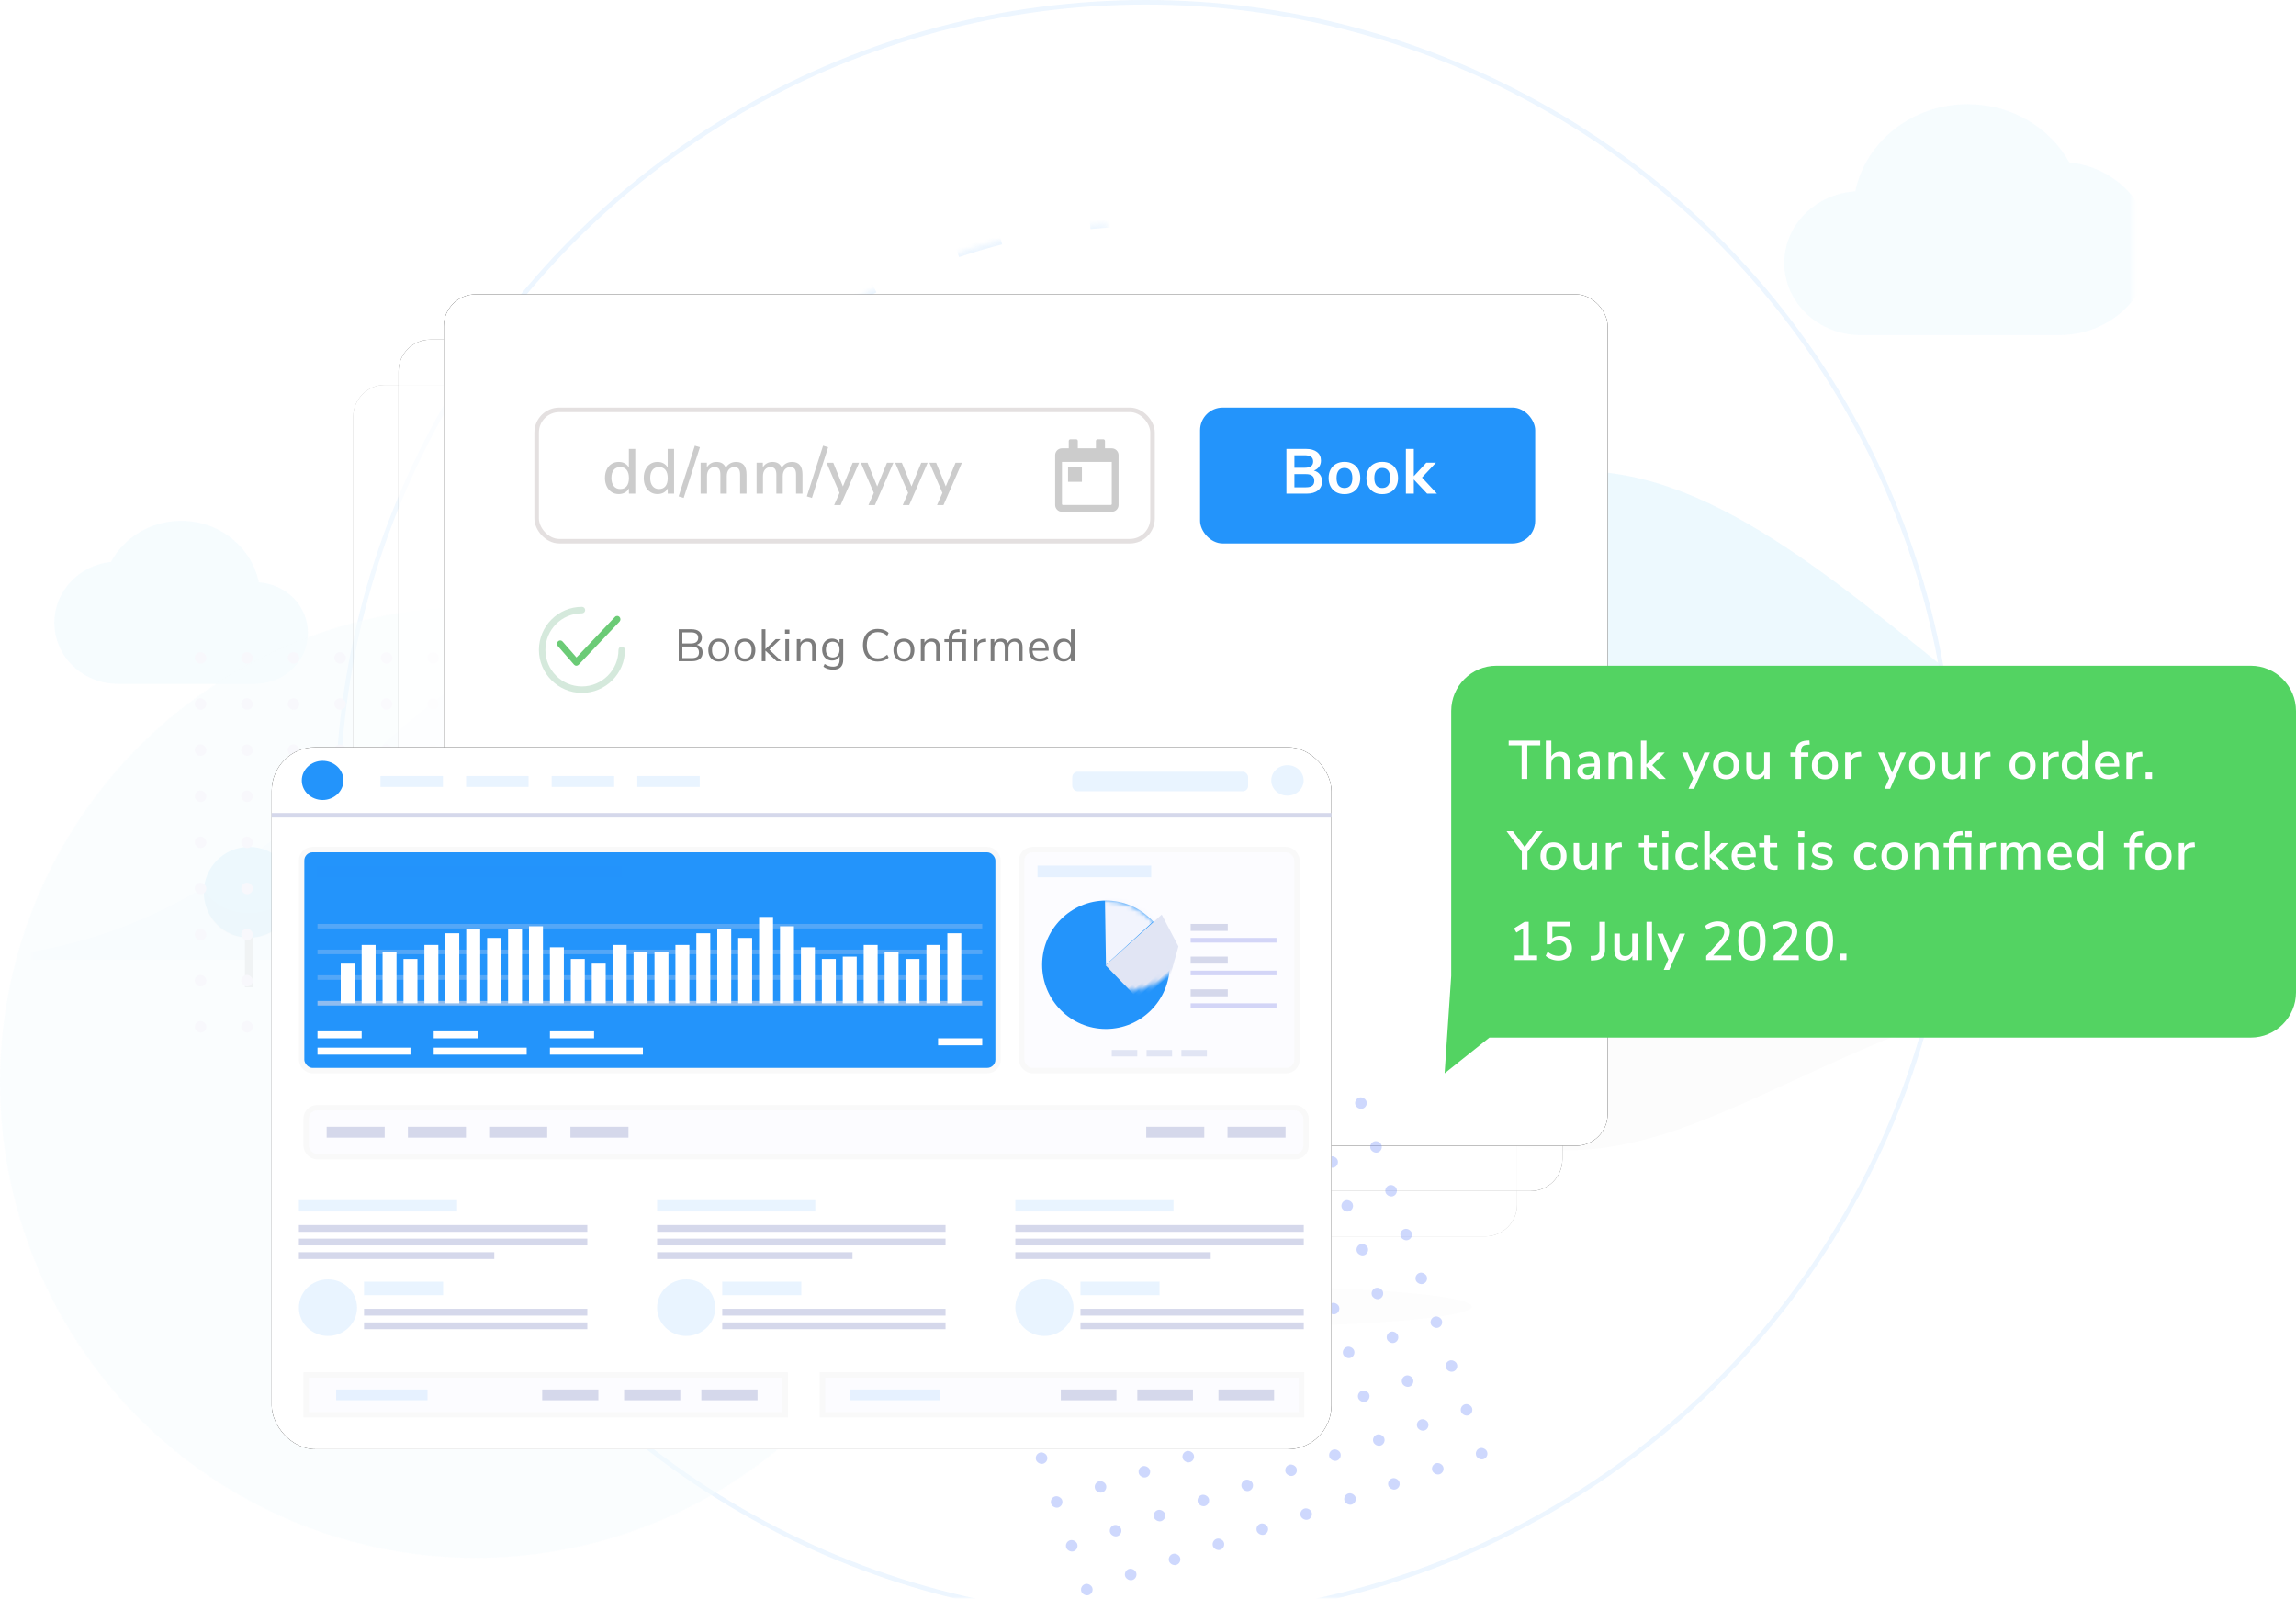 <?xml version="1.0" encoding="UTF-8"?>
<svg width="507px" height="353px" viewBox="0 0 507 353" version="1.1" xmlns="http://www.w3.org/2000/svg" xmlns:xlink="http://www.w3.org/1999/xlink">
    <!-- Generator: Sketch 61.2 (89653) - https://sketch.com -->
    <title>Group 7</title>
    <desc>Created with Sketch.</desc>
    <defs>
        <rect id="path-1" x="0.293" y="0" width="464" height="358"></rect>
        <ellipse id="path-3" cx="268.293" cy="179" rx="129.863" ry="130"></ellipse>
        <mask id="mask-4" maskContentUnits="userSpaceOnUse" maskUnits="objectBoundingBox" x="0" y="0" width="259.725" height="260" fill="white">
            <use xlink:href="#path-3"></use>
        </mask>
        <rect id="path-5" x="0" y="20" width="257" height="188" rx="7"></rect>
        <filter x="-4.7%" y="-6.4%" width="109.3%" height="112.8%" filterUnits="objectBoundingBox" id="filter-6">
            <feMorphology radius="2" operator="dilate" in="SourceAlpha" result="shadowSpreadOuter1"></feMorphology>
            <feOffset dx="0" dy="0" in="shadowSpreadOuter1" result="shadowOffsetOuter1"></feOffset>
            <feGaussianBlur stdDeviation="2" in="shadowOffsetOuter1" result="shadowBlurOuter1"></feGaussianBlur>
            <feColorMatrix values="0 0 0 0 0   0 0 0 0 0   0 0 0 0 0  0 0 0 0.05 0" type="matrix" in="shadowBlurOuter1"></feColorMatrix>
        </filter>
        <rect id="path-7" x="10" y="10" width="257" height="188" rx="7"></rect>
        <filter x="-4.7%" y="-6.4%" width="109.3%" height="112.8%" filterUnits="objectBoundingBox" id="filter-8">
            <feMorphology radius="2" operator="dilate" in="SourceAlpha" result="shadowSpreadOuter1"></feMorphology>
            <feOffset dx="0" dy="0" in="shadowSpreadOuter1" result="shadowOffsetOuter1"></feOffset>
            <feGaussianBlur stdDeviation="2" in="shadowOffsetOuter1" result="shadowBlurOuter1"></feGaussianBlur>
            <feColorMatrix values="0 0 0 0 0   0 0 0 0 0   0 0 0 0 0  0 0 0 0.05 0" type="matrix" in="shadowBlurOuter1"></feColorMatrix>
        </filter>
        <rect id="path-9" x="20" y="0" width="257" height="188" rx="7"></rect>
        <filter x="-4.7%" y="-6.4%" width="109.3%" height="112.8%" filterUnits="objectBoundingBox" id="filter-10">
            <feMorphology radius="2" operator="dilate" in="SourceAlpha" result="shadowSpreadOuter1"></feMorphology>
            <feOffset dx="0" dy="0" in="shadowSpreadOuter1" result="shadowOffsetOuter1"></feOffset>
            <feGaussianBlur stdDeviation="2" in="shadowOffsetOuter1" result="shadowBlurOuter1"></feGaussianBlur>
            <feColorMatrix values="0 0 0 0 0   0 0 0 0 0   0 0 0 0 0  0 0 0 0.05 0" type="matrix" in="shadowBlurOuter1"></feColorMatrix>
        </filter>
        <rect id="path-11" x="0" y="0" width="234" height="155" rx="9.6"></rect>
        <filter x="-2.6%" y="-3.9%" width="105.1%" height="107.7%" filterUnits="objectBoundingBox" id="filter-12">
            <feOffset dx="0" dy="0" in="SourceAlpha" result="shadowOffsetOuter1"></feOffset>
            <feGaussianBlur stdDeviation="2" in="shadowOffsetOuter1" result="shadowBlurOuter1"></feGaussianBlur>
            <feColorMatrix values="0 0 0 0 0   0 0 0 0 0   0 0 0 0 0  0 0 0 0.05 0" type="matrix" in="shadowBlurOuter1"></feColorMatrix>
        </filter>
        <ellipse id="path-13" cx="14.091" cy="14.175" rx="14.091" ry="14.175"></ellipse>
    </defs>
    <g id="Page-1" stroke="none" stroke-width="1" fill="none" fill-rule="evenodd">
        <g id="Home" transform="translate(0, -5)">
            <g id="Group-7">
                <g id="illustration" transform="translate(6.707, 0)">
                    <mask id="mask-2" fill="white">
                        <use xlink:href="#path-1"></use>
                    </mask>
                    <g id="Mask"></g>
                    <g opacity="0.104" mask="url(#mask-2)">
                        <g transform="translate(-22, 5)">
                            <circle id="Oval" stroke="#4BA4FB" stroke-width="1" fill="none" cx="268.293" cy="179" r="178.5"></circle>
                            <use id="Oval" stroke="#4BA4FB" mask="url(#mask-4)" stroke-width="2" fill="none" stroke-dasharray="10,20" xlink:href="#path-3"></use>
                            <path d="M0.293,212 C84.9,212 97.775,138 154.949,138 C198.404,138 230.203,210.15 309.293,212 L0.293,212 Z" id="Path-2-Copy-2" stroke="none" fill="#BBD4F6" fill-rule="evenodd" opacity="0.72"></path>
                            <path d="M232.293,254 C291.871,254 317.06,213 361.189,213 C398.702,213 429.32,248.652 499.293,254 L232.293,254 Z" id="Path-2-Copy" stroke="none" fill="#000000" fill-rule="evenodd" opacity="0.12" transform="translate(365.793, 233.5) scale(1, -1) translate(-365.793, -233.5) "></path>
                            <path d="M141.293,212 C240.59,212 290.244,104 363.793,104 C426.313,104 477.801,212 586.293,212 L141.293,212 Z" id="Path-2" stroke="none" fill="#0CABF4" fill-rule="evenodd" opacity="0.72"></path>
                            <ellipse id="Oval-2" stroke="none" fill="#000000" fill-rule="evenodd" opacity="0.082" cx="284.793" cy="288.5" rx="55.5" ry="4.5"></ellipse>
                            <g id="tree-1" stroke="none" stroke-width="1" fill="none" fill-rule="evenodd" transform="translate(60.293, 187)">
                                <rect id="Rectangle-3" fill="#333333" x="9.091" y="18.235" width="1.818" height="12.765"></rect>
                                <ellipse id="Oval-3" fill="#00A1F0" cx="10" cy="10.029" rx="10" ry="10.029"></ellipse>
                                <path d="M10,20.059 C15.523,20.059 20,16.412 20,9.118 C16.364,16.412 3.636,16.412 0,9.118 C0,16.412 4.477,20.059 10,20.059 Z" id="Oval-3-Copy" fill="#000000" opacity="0.16"></path>
                            </g>
                            <g id="tree-1" stroke="none" stroke-width="1" fill="none" fill-rule="evenodd" transform="translate(371.293, 187)">
                                <rect id="Rectangle-3" fill="#333333" x="9.091" y="17.857" width="1.818" height="7.143"></rect>
                                <ellipse id="Oval-3" fill="#00A1F0" cx="10" cy="9.821" rx="10" ry="9.821"></ellipse>
                                <ellipse id="Oval-3-Copy-2" fill="#000000" opacity="0.16" cx="10" cy="9.821" rx="10" ry="9.821"></ellipse>
                            </g>
                            <g id="Group-2" stroke="none" stroke-width="1" fill="none" fill-rule="evenodd" transform="translate(419.293, 182)">
                                <rect id="Rectangle-3" fill="#333333" x="14.737" y="35.72" width="5.526" height="11.28"></rect>
                                <ellipse id="Oval-3" fill="#00A1F0" cx="17.5" cy="17.86" rx="17.5" ry="17.86"></ellipse>
                                <ellipse id="Oval-3-Copy-2" fill="#000000" opacity="0.16" cx="17.5" cy="17.86" rx="17.5" ry="17.86"></ellipse>
                            </g>
                            <path d="M72.454,128.579 C70.868,120.839 63.786,115 55.293,115 C48.549,115 42.704,118.69 39.776,124.079 C32.764,124.81 27.293,130.536 27.293,137.5 C27.293,144.959 33.558,151 41.293,151 L71.626,151 C78.066,151 83.293,145.96 83.293,139.75 C83.293,133.81 78.498,128.995 72.454,128.579 Z" id="Shape" stroke="none" fill="#50C2F7" fill-rule="evenodd" opacity="0.494"></path>
                            <path d="M474.616,42.237 C472.321,31.272 462.078,23 449.793,23 C440.039,23 431.585,28.227 427.349,35.862 C417.207,36.898 409.293,45.01 409.293,54.875 C409.293,65.442 418.355,74 429.543,74 L473.418,74 C482.733,74 490.293,66.86 490.293,58.062 C490.293,49.648 483.357,42.826 474.616,42.237 Z" id="Shape-Copy" stroke="none" fill="#50C2F7" fill-rule="evenodd" opacity="0.494" transform="translate(449.793, 48.5) scale(-1, 1) translate(-449.793, -48.5) "></path>
                        </g>
                    </g>
                </g>
                <circle id="Oval" fill="#F6FCFE" opacity="0.5" cx="105" cy="244" r="105"></circle>
                <g id="Group-6" transform="translate(43, 149)" fill="#F8F8FC">
                    <rect id="Rectangle" x="0" y="0" width="2.568" height="2.545" rx="1.273"></rect>
                    <rect id="Rectangle-Copy-34" x="10.27" y="0" width="2.568" height="2.545" rx="1.273"></rect>
                    <rect id="Rectangle-Copy-43" x="20.541" y="0" width="2.568" height="2.545" rx="1.273"></rect>
                    <rect id="Rectangle-Copy-52" x="30.811" y="0" width="2.568" height="2.545" rx="1.273"></rect>
                    <rect id="Rectangle-Copy-61" x="41.081" y="0" width="2.568" height="2.545" rx="1.273"></rect>
                    <rect id="Rectangle-Copy-70" x="51.351" y="0" width="2.568" height="2.545" rx="1.273"></rect>
                    <rect id="Rectangle-Copy-79" x="61.622" y="0" width="2.568" height="2.545" rx="1.273"></rect>
                    <rect id="Rectangle-Copy-88" x="71.892" y="0" width="2.568" height="2.545" rx="1.273"></rect>
                    <rect id="Rectangle-Copy-97" x="82.162" y="0" width="2.568" height="2.545" rx="1.273"></rect>
                    <rect id="Rectangle-Copy-106" x="92.432" y="0" width="2.568" height="2.545" rx="1.273"></rect>
                    <rect id="Rectangle-Copy-26" x="0" y="10.182" width="2.568" height="2.545" rx="1.273"></rect>
                    <rect id="Rectangle-Copy-35" x="10.27" y="10.182" width="2.568" height="2.545" rx="1.273"></rect>
                    <rect id="Rectangle-Copy-44" x="20.541" y="10.182" width="2.568" height="2.545" rx="1.273"></rect>
                    <rect id="Rectangle-Copy-53" x="30.811" y="10.182" width="2.568" height="2.545" rx="1.273"></rect>
                    <rect id="Rectangle-Copy-62" x="41.081" y="10.182" width="2.568" height="2.545" rx="1.273"></rect>
                    <rect id="Rectangle-Copy-71" x="51.351" y="10.182" width="2.568" height="2.545" rx="1.273"></rect>
                    <rect id="Rectangle-Copy-80" x="61.622" y="10.182" width="2.568" height="2.545" rx="1.273"></rect>
                    <rect id="Rectangle-Copy-89" x="71.892" y="10.182" width="2.568" height="2.545" rx="1.273"></rect>
                    <rect id="Rectangle-Copy-98" x="82.162" y="10.182" width="2.568" height="2.545" rx="1.273"></rect>
                    <rect id="Rectangle-Copy-107" x="92.432" y="10.182" width="2.568" height="2.545" rx="1.273"></rect>
                    <rect id="Rectangle-Copy-27" x="0" y="20.364" width="2.568" height="2.545" rx="1.273"></rect>
                    <rect id="Rectangle-Copy-36" x="10.27" y="20.364" width="2.568" height="2.545" rx="1.273"></rect>
                    <rect id="Rectangle-Copy-45" x="20.541" y="20.364" width="2.568" height="2.545" rx="1.273"></rect>
                    <rect id="Rectangle-Copy-54" x="30.811" y="20.364" width="2.568" height="2.545" rx="1.273"></rect>
                    <rect id="Rectangle-Copy-63" x="41.081" y="20.364" width="2.568" height="2.545" rx="1.273"></rect>
                    <rect id="Rectangle-Copy-72" x="51.351" y="20.364" width="2.568" height="2.545" rx="1.273"></rect>
                    <rect id="Rectangle-Copy-81" x="61.622" y="20.364" width="2.568" height="2.545" rx="1.273"></rect>
                    <rect id="Rectangle-Copy-90" x="71.892" y="20.364" width="2.568" height="2.545" rx="1.273"></rect>
                    <rect id="Rectangle-Copy-99" x="82.162" y="20.364" width="2.568" height="2.545" rx="1.273"></rect>
                    <rect id="Rectangle-Copy-108" x="92.432" y="20.364" width="2.568" height="2.545" rx="1.273"></rect>
                    <rect id="Rectangle-Copy-28" x="0" y="30.545" width="2.568" height="2.545" rx="1.273"></rect>
                    <rect id="Rectangle-Copy-37" x="10.27" y="30.545" width="2.568" height="2.545" rx="1.273"></rect>
                    <rect id="Rectangle-Copy-46" x="20.541" y="30.545" width="2.568" height="2.545" rx="1.273"></rect>
                    <rect id="Rectangle-Copy-55" x="30.811" y="30.545" width="2.568" height="2.545" rx="1.273"></rect>
                    <rect id="Rectangle-Copy-64" x="41.081" y="30.545" width="2.568" height="2.545" rx="1.273"></rect>
                    <rect id="Rectangle-Copy-73" x="51.351" y="30.545" width="2.568" height="2.545" rx="1.273"></rect>
                    <rect id="Rectangle-Copy-82" x="61.622" y="30.545" width="2.568" height="2.545" rx="1.273"></rect>
                    <rect id="Rectangle-Copy-91" x="71.892" y="30.545" width="2.568" height="2.545" rx="1.273"></rect>
                    <rect id="Rectangle-Copy-100" x="82.162" y="30.545" width="2.568" height="2.545" rx="1.273"></rect>
                    <rect id="Rectangle-Copy-109" x="92.432" y="30.545" width="2.568" height="2.545" rx="1.273"></rect>
                    <rect id="Rectangle-Copy-29" x="0" y="40.727" width="2.568" height="2.545" rx="1.273"></rect>
                    <rect id="Rectangle-Copy-38" x="10.27" y="40.727" width="2.568" height="2.545" rx="1.273"></rect>
                    <rect id="Rectangle-Copy-47" x="20.541" y="40.727" width="2.568" height="2.545" rx="1.273"></rect>
                    <rect id="Rectangle-Copy-56" x="30.811" y="40.727" width="2.568" height="2.545" rx="1.273"></rect>
                    <rect id="Rectangle-Copy-65" x="41.081" y="40.727" width="2.568" height="2.545" rx="1.273"></rect>
                    <rect id="Rectangle-Copy-74" x="51.351" y="40.727" width="2.568" height="2.545" rx="1.273"></rect>
                    <rect id="Rectangle-Copy-83" x="61.622" y="40.727" width="2.568" height="2.545" rx="1.273"></rect>
                    <rect id="Rectangle-Copy-92" x="71.892" y="40.727" width="2.568" height="2.545" rx="1.273"></rect>
                    <rect id="Rectangle-Copy-101" x="82.162" y="40.727" width="2.568" height="2.545" rx="1.273"></rect>
                    <rect id="Rectangle-Copy-110" x="92.432" y="40.727" width="2.568" height="2.545" rx="1.273"></rect>
                    <rect id="Rectangle-Copy-30" x="0" y="50.909" width="2.568" height="2.545" rx="1.273"></rect>
                    <rect id="Rectangle-Copy-39" x="10.27" y="50.909" width="2.568" height="2.545" rx="1.273"></rect>
                    <rect id="Rectangle-Copy-48" x="20.541" y="50.909" width="2.568" height="2.545" rx="1.273"></rect>
                    <rect id="Rectangle-Copy-57" x="30.811" y="50.909" width="2.568" height="2.545" rx="1.273"></rect>
                    <rect id="Rectangle-Copy-66" x="41.081" y="50.909" width="2.568" height="2.545" rx="1.273"></rect>
                    <rect id="Rectangle-Copy-75" x="51.351" y="50.909" width="2.568" height="2.545" rx="1.273"></rect>
                    <rect id="Rectangle-Copy-84" x="61.622" y="50.909" width="2.568" height="2.545" rx="1.273"></rect>
                    <rect id="Rectangle-Copy-93" x="71.892" y="50.909" width="2.568" height="2.545" rx="1.273"></rect>
                    <rect id="Rectangle-Copy-102" x="82.162" y="50.909" width="2.568" height="2.545" rx="1.273"></rect>
                    <rect id="Rectangle-Copy-111" x="92.432" y="50.909" width="2.568" height="2.545" rx="1.273"></rect>
                    <rect id="Rectangle-Copy-31" x="0" y="61.091" width="2.568" height="2.545" rx="1.273"></rect>
                    <rect id="Rectangle-Copy-40" x="10.27" y="61.091" width="2.568" height="2.545" rx="1.273"></rect>
                    <rect id="Rectangle-Copy-49" x="20.541" y="61.091" width="2.568" height="2.545" rx="1.273"></rect>
                    <rect id="Rectangle-Copy-58" x="30.811" y="61.091" width="2.568" height="2.545" rx="1.273"></rect>
                    <rect id="Rectangle-Copy-67" x="41.081" y="61.091" width="2.568" height="2.545" rx="1.273"></rect>
                    <rect id="Rectangle-Copy-76" x="51.351" y="61.091" width="2.568" height="2.545" rx="1.273"></rect>
                    <rect id="Rectangle-Copy-85" x="61.622" y="61.091" width="2.568" height="2.545" rx="1.273"></rect>
                    <rect id="Rectangle-Copy-94" x="71.892" y="61.091" width="2.568" height="2.545" rx="1.273"></rect>
                    <rect id="Rectangle-Copy-103" x="82.162" y="61.091" width="2.568" height="2.545" rx="1.273"></rect>
                    <rect id="Rectangle-Copy-112" x="92.432" y="61.091" width="2.568" height="2.545" rx="1.273"></rect>
                    <rect id="Rectangle-Copy-32" x="0" y="71.273" width="2.568" height="2.545" rx="1.273"></rect>
                    <rect id="Rectangle-Copy-41" x="10.27" y="71.273" width="2.568" height="2.545" rx="1.273"></rect>
                    <rect id="Rectangle-Copy-50" x="20.541" y="71.273" width="2.568" height="2.545" rx="1.273"></rect>
                    <rect id="Rectangle-Copy-59" x="30.811" y="71.273" width="2.568" height="2.545" rx="1.273"></rect>
                    <rect id="Rectangle-Copy-68" x="41.081" y="71.273" width="2.568" height="2.545" rx="1.273"></rect>
                    <rect id="Rectangle-Copy-77" x="51.351" y="71.273" width="2.568" height="2.545" rx="1.273"></rect>
                    <rect id="Rectangle-Copy-86" x="61.622" y="71.273" width="2.568" height="2.545" rx="1.273"></rect>
                    <rect id="Rectangle-Copy-95" x="71.892" y="71.273" width="2.568" height="2.545" rx="1.273"></rect>
                    <rect id="Rectangle-Copy-104" x="82.162" y="71.273" width="2.568" height="2.545" rx="1.273"></rect>
                    <rect id="Rectangle-Copy-113" x="92.432" y="71.273" width="2.568" height="2.545" rx="1.273"></rect>
                    <rect id="Rectangle-Copy-33" x="0" y="81.455" width="2.568" height="2.545" rx="1.273"></rect>
                    <rect id="Rectangle-Copy-42" x="10.27" y="81.455" width="2.568" height="2.545" rx="1.273"></rect>
                    <rect id="Rectangle-Copy-51" x="20.541" y="81.455" width="2.568" height="2.545" rx="1.273"></rect>
                    <rect id="Rectangle-Copy-60" x="30.811" y="81.455" width="2.568" height="2.545" rx="1.273"></rect>
                    <rect id="Rectangle-Copy-69" x="41.081" y="81.455" width="2.568" height="2.545" rx="1.273"></rect>
                    <rect id="Rectangle-Copy-78" x="51.351" y="81.455" width="2.568" height="2.545" rx="1.273"></rect>
                    <rect id="Rectangle-Copy-87" x="61.622" y="81.455" width="2.568" height="2.545" rx="1.273"></rect>
                    <rect id="Rectangle-Copy-96" x="71.892" y="81.455" width="2.568" height="2.545" rx="1.273"></rect>
                    <rect id="Rectangle-Copy-105" x="82.162" y="81.455" width="2.568" height="2.545" rx="1.273"></rect>
                    <rect id="Rectangle-Copy-114" x="92.432" y="81.455" width="2.568" height="2.545" rx="1.273"></rect>
                </g>
                <g id="Group-6" transform="translate(78, 70)">
                    <g id="Group">
                        <g id="Rectangle" opacity="0.3">
                            <use fill="black" fill-opacity="1" filter="url(#filter-6)" xlink:href="#path-5"></use>
                            <use fill="#FFFFFF" fill-rule="evenodd" xlink:href="#path-5"></use>
                        </g>
                        <g id="Rectangle" opacity="0.698">
                            <use fill="black" fill-opacity="1" filter="url(#filter-8)" xlink:href="#path-7"></use>
                            <use fill="#FFFFFF" fill-rule="evenodd" xlink:href="#path-7"></use>
                        </g>
                        <g id="Rectangle">
                            <use fill="black" fill-opacity="1" filter="url(#filter-10)" xlink:href="#path-9"></use>
                            <use fill="#FFFFFF" fill-rule="evenodd" xlink:href="#path-9"></use>
                        </g>
                    </g>
                    <g id="Group-4" transform="translate(40, 25)">
                        <g id="Group-2">
                            <rect id="Rectangle" stroke="#E4E0E0" fill="#FFFFFF" x="0.5" y="0.5" width="136" height="29" rx="5"></rect>
                            <g id="calendar-regular" transform="translate(115, 7)" fill="#CCCCCC" fill-rule="nonzero">
                                <path d="M12.5,2 L11,2 L11,0.375 C11,0.169 10.831,0 10.625,0 L9.375,0 C9.169,0 9,0.169 9,0.375 L9,2 L5,2 L5,0.375 C5,0.169 4.831,0 4.625,0 L3.375,0 C3.169,0 3,0.169 3,0.375 L3,2 L1.5,2 C0.672,2 0,2.672 0,3.5 L0,14.5 C0,15.328 0.672,16 1.5,16 L12.5,16 C13.328,16 14,15.328 14,14.5 L14,3.5 C14,2.672 13.328,2 12.5,2 Z M12.312,14.5 L1.688,14.5 C1.584,14.5 1.5,14.416 1.5,14.312 L1.5,5 L12.5,5 L12.5,14.312 C12.5,14.416 12.416,14.5 12.312,14.5 Z M2.844,6.222 L5.906,6.222 L5.906,9.383 L2.844,9.383 L2.844,6.222 Z" id="Shape"></path>
                            </g>
                            <path d="M18.626,19.098 C19.139,19.098 19.592,18.988 19.984,18.769 C20.376,18.55 20.675,18.235 20.88,17.824 L20.88,17.824 L20.88,19 L22.28,19 L22.28,9.13 L20.866,9.13 L20.866,13.26 C20.661,12.859 20.364,12.548 19.977,12.329 C19.59,12.11 19.139,12 18.626,12 C18.029,12 17.501,12.145 17.044,12.434 C16.587,12.723 16.23,13.134 15.973,13.666 C15.716,14.198 15.588,14.819 15.588,15.528 C15.588,16.228 15.716,16.849 15.973,17.39 C16.23,17.931 16.589,18.351 17.051,18.65 C17.513,18.949 18.038,19.098 18.626,19.098 Z M18.962,17.978 C18.355,17.978 17.879,17.761 17.534,17.327 C17.189,16.893 17.016,16.293 17.016,15.528 C17.016,14.763 17.186,14.172 17.527,13.757 C17.868,13.342 18.346,13.134 18.962,13.134 C19.578,13.134 20.052,13.344 20.383,13.764 C20.714,14.184 20.88,14.781 20.88,15.556 C20.88,16.331 20.714,16.928 20.383,17.348 C20.052,17.768 19.578,17.978 18.962,17.978 Z M27.192,19.098 C27.705,19.098 28.158,18.988 28.55,18.769 C28.942,18.55 29.24,18.235 29.446,17.824 L29.446,17.824 L29.446,19 L30.846,19 L30.846,9.13 L29.432,9.13 L29.432,13.26 C29.226,12.859 28.93,12.548 28.543,12.329 C28.155,12.11 27.705,12 27.192,12 C26.594,12 26.067,12.145 25.61,12.434 C25.152,12.723 24.795,13.134 24.539,13.666 C24.282,14.198 24.154,14.819 24.154,15.528 C24.154,16.228 24.282,16.849 24.539,17.39 C24.795,17.931 25.155,18.351 25.617,18.65 C26.079,18.949 26.604,19.098 27.192,19.098 Z M27.528,17.978 C26.921,17.978 26.445,17.761 26.1,17.327 C25.754,16.893 25.582,16.293 25.582,15.528 C25.582,14.763 25.752,14.172 26.093,13.757 C26.433,13.342 26.912,13.134 27.528,13.134 C28.144,13.134 28.617,13.344 28.949,13.764 C29.28,14.184 29.446,14.781 29.446,15.556 C29.446,16.331 29.28,16.928 28.949,17.348 C28.617,17.768 28.144,17.978 27.528,17.978 Z M32.971,19.952 L36.555,8.766 L35.435,8.416 L31.851,19.602 L32.971,19.952 Z M38.121,19 L38.121,15.136 C38.121,14.52 38.27,14.035 38.569,13.68 C38.868,13.325 39.278,13.148 39.801,13.148 C40.24,13.148 40.562,13.281 40.767,13.547 C40.972,13.813 41.075,14.235 41.075,14.814 L41.075,14.814 L41.075,19 L42.489,19 L42.489,15.136 C42.489,14.52 42.638,14.035 42.937,13.68 C43.236,13.325 43.642,13.148 44.155,13.148 C44.603,13.148 44.927,13.281 45.128,13.547 C45.329,13.813 45.429,14.235 45.429,14.814 L45.429,14.814 L45.429,19 L46.843,19 L46.843,14.758 C46.843,12.919 46.078,12 44.547,12 C44.043,12 43.59,12.117 43.189,12.35 C42.788,12.583 42.48,12.905 42.265,13.316 C41.948,12.439 41.262,12 40.207,12 C39.74,12 39.325,12.105 38.961,12.315 C38.597,12.525 38.308,12.821 38.093,13.204 L38.093,13.204 L38.093,12.168 L36.707,12.168 L36.707,19 L38.121,19 Z M50.481,19 L50.481,15.136 C50.481,14.52 50.63,14.035 50.929,13.68 C51.227,13.325 51.638,13.148 52.161,13.148 C52.599,13.148 52.921,13.281 53.127,13.547 C53.332,13.813 53.435,14.235 53.435,14.814 L53.435,14.814 L53.435,19 L54.849,19 L54.849,15.136 C54.849,14.52 54.998,14.035 55.297,13.68 C55.595,13.325 56.001,13.148 56.515,13.148 C56.963,13.148 57.287,13.281 57.488,13.547 C57.688,13.813 57.789,14.235 57.789,14.814 L57.789,14.814 L57.789,19 L59.203,19 L59.203,14.758 C59.203,12.919 58.437,12 56.907,12 C56.403,12 55.95,12.117 55.549,12.35 C55.147,12.583 54.839,12.905 54.625,13.316 C54.307,12.439 53.621,12 52.567,12 C52.1,12 51.685,12.105 51.321,12.315 C50.957,12.525 50.667,12.821 50.453,13.204 L50.453,13.204 L50.453,12.168 L49.067,12.168 L49.067,19 L50.481,19 Z M61.286,19.952 L64.87,8.766 L63.75,8.416 L60.166,19.602 L61.286,19.952 Z M67.626,21.52 L71.7,12.182 L70.286,12.182 L68.13,17.404 L66.002,12.182 L64.518,12.182 L67.388,18.832 L66.198,21.52 L67.626,21.52 Z M75.198,21.52 L79.272,12.182 L77.858,12.182 L75.702,17.404 L73.574,12.182 L72.09,12.182 L74.96,18.832 L73.77,21.52 L75.198,21.52 Z M82.769,21.52 L86.843,12.182 L85.429,12.182 L83.273,17.404 L81.145,12.182 L79.661,12.182 L82.531,18.832 L81.341,21.52 L82.769,21.52 Z M90.341,21.52 L94.415,12.182 L93.001,12.182 L90.845,17.404 L88.717,12.182 L87.233,12.182 L90.103,18.832 L88.913,21.52 L90.341,21.52 Z" id="dd/mm/yyyy" fill="#CCCCCC" fill-rule="nonzero"></path>
                        </g>
                        <g id="Group-3" transform="translate(147, 0)">
                            <rect id="Rectangle" fill="#2394FB" x="0" y="0" width="74" height="30" rx="5"></rect>
                            <path d="M23.544,19 C24.599,19 25.427,18.762 26.029,18.286 C26.631,17.81 26.932,17.152 26.932,16.312 C26.932,15.705 26.776,15.192 26.463,14.772 C26.15,14.352 25.709,14.063 25.14,13.904 C25.625,13.727 26.006,13.447 26.281,13.064 C26.556,12.681 26.694,12.229 26.694,11.706 C26.694,10.894 26.402,10.262 25.819,9.809 C25.236,9.356 24.431,9.13 23.404,9.13 L23.404,9.13 L19.064,9.13 L19.064,19 L23.544,19 Z M23.11,13.288 L20.828,13.288 L20.828,10.53 L23.11,10.53 C23.735,10.53 24.202,10.642 24.51,10.866 C24.818,11.09 24.972,11.435 24.972,11.902 C24.972,12.826 24.351,13.288 23.11,13.288 L23.11,13.288 Z M23.348,17.6 L20.828,17.6 L20.828,14.688 L23.348,14.688 C23.992,14.688 24.466,14.809 24.769,15.052 C25.072,15.295 25.224,15.663 25.224,16.158 C25.224,16.653 25.075,17.017 24.776,17.25 C24.477,17.483 24.001,17.6 23.348,17.6 L23.348,17.6 Z M31.886,19.112 C32.586,19.112 33.199,18.967 33.727,18.678 C34.254,18.389 34.66,17.973 34.945,17.432 C35.229,16.891 35.372,16.261 35.372,15.542 C35.372,14.823 35.229,14.196 34.945,13.659 C34.66,13.122 34.254,12.709 33.727,12.42 C33.199,12.131 32.586,11.986 31.886,11.986 C31.186,11.986 30.572,12.131 30.045,12.42 C29.517,12.709 29.109,13.122 28.82,13.659 C28.53,14.196 28.386,14.823 28.386,15.542 C28.386,16.261 28.53,16.891 28.82,17.432 C29.109,17.973 29.517,18.389 30.045,18.678 C30.572,18.967 31.186,19.112 31.886,19.112 Z M31.872,17.754 C31.312,17.754 30.882,17.567 30.584,17.194 C30.285,16.821 30.136,16.27 30.136,15.542 C30.136,14.823 30.287,14.275 30.591,13.897 C30.894,13.519 31.326,13.33 31.886,13.33 C32.446,13.33 32.875,13.519 33.174,13.897 C33.472,14.275 33.622,14.823 33.622,15.542 C33.622,16.27 33.472,16.821 33.174,17.194 C32.875,17.567 32.441,17.754 31.872,17.754 Z M40.227,19.112 C40.927,19.112 41.541,18.967 42.068,18.678 C42.596,18.389 43.002,17.973 43.286,17.432 C43.571,16.891 43.713,16.261 43.713,15.542 C43.713,14.823 43.571,14.196 43.286,13.659 C43.002,13.122 42.596,12.709 42.068,12.42 C41.541,12.131 40.927,11.986 40.227,11.986 C39.527,11.986 38.914,12.131 38.386,12.42 C37.859,12.709 37.451,13.122 37.161,13.659 C36.872,14.196 36.727,14.823 36.727,15.542 C36.727,16.261 36.872,16.891 37.161,17.432 C37.451,17.973 37.859,18.389 38.386,18.678 C38.914,18.967 39.527,19.112 40.227,19.112 Z M40.213,17.754 C39.653,17.754 39.224,17.567 38.925,17.194 C38.627,16.821 38.477,16.27 38.477,15.542 C38.477,14.823 38.629,14.275 38.932,13.897 C39.236,13.519 39.667,13.33 40.227,13.33 C40.787,13.33 41.217,13.519 41.515,13.897 C41.814,14.275 41.963,14.823 41.963,15.542 C41.963,16.27 41.814,16.821 41.515,17.194 C41.217,17.567 40.783,17.754 40.213,17.754 Z M47.197,19 L47.197,15.878 L50.137,19 L52.307,19 L49.003,15.444 L52.083,12.168 L49.955,12.168 L47.197,15.15 L47.197,9.13 L45.447,9.13 L45.447,19 L47.197,19 Z" id="Book" fill="#FFFFFF" fill-rule="nonzero"></path>
                        </g>
                    </g>
                    <g id="tick" transform="translate(41, 69)" fill-rule="nonzero">
                        <path d="M17.793,2.22 C17.517,1.927 17.068,1.927 16.792,2.219 L8.295,11.172 L5.229,7.654 C4.964,7.35 4.517,7.331 4.229,7.611 C3.941,7.891 3.922,8.364 4.187,8.668 L7.752,12.759 C7.883,12.908 8.065,12.996 8.258,13 C8.263,13 8.268,13 8.273,13 C8.46,13 8.641,12.921 8.773,12.782 L17.792,3.278 C18.069,2.986 18.069,2.512 17.793,2.22 Z" id="Path" fill="#6BCB76"></path>
                        <path d="M18.284,8.784 C17.888,8.784 17.568,9.104 17.568,9.5 C17.568,13.949 13.949,17.568 9.5,17.568 C5.051,17.568 1.432,13.949 1.432,9.5 C1.432,5.051 5.051,1.432 9.5,1.432 C9.896,1.432 10.216,1.112 10.216,0.716 C10.216,0.321 9.896,0 9.5,0 C4.262,0 0,4.262 0,9.5 C0,14.738 4.262,19 9.5,19 C14.738,19 19,14.738 19,9.5 C19,9.104 18.679,8.784 18.284,8.784 Z" id="Path" fill="#D5E9DC"></path>
                    </g>
                    <path d="M74.81,81 C75.557,81 76.133,80.835 76.54,80.505 C76.947,80.175 77.15,79.7 77.15,79.08 C77.15,78.64 77.038,78.273 76.815,77.98 C76.592,77.687 76.277,77.487 75.87,77.38 C76.223,77.247 76.498,77.043 76.695,76.77 C76.892,76.497 76.99,76.17 76.99,75.79 C76.99,75.203 76.79,74.75 76.39,74.43 C75.99,74.11 75.427,73.95 74.7,73.95 L74.7,73.95 L71.87,73.95 L71.87,81 L74.81,81 Z M74.58,77.08 L72.68,77.08 L72.68,74.63 L74.58,74.63 C75.647,74.63 76.18,75.03 76.18,75.83 C76.18,76.237 76.045,76.547 75.775,76.76 C75.505,76.973 75.107,77.08 74.58,77.08 L74.58,77.08 Z M74.73,80.32 L72.68,80.32 L72.68,77.76 L74.73,77.76 C75.81,77.76 76.35,78.193 76.35,79.06 C76.35,79.493 76.218,79.812 75.955,80.015 C75.692,80.218 75.283,80.32 74.73,80.32 L74.73,80.32 Z M80.718,81.07 C81.178,81.07 81.585,80.967 81.938,80.76 C82.292,80.553 82.563,80.258 82.753,79.875 C82.943,79.492 83.038,79.047 83.038,78.54 C83.038,78.033 82.943,77.588 82.753,77.205 C82.563,76.822 82.292,76.527 81.938,76.32 C81.585,76.113 81.178,76.01 80.718,76.01 C80.258,76.01 79.853,76.113 79.503,76.32 C79.153,76.527 78.883,76.822 78.693,77.205 C78.503,77.588 78.408,78.033 78.408,78.54 C78.408,79.047 78.503,79.492 78.693,79.875 C78.883,80.258 79.153,80.553 79.503,80.76 C79.853,80.967 80.258,81.07 80.718,81.07 Z M80.718,80.4 C80.238,80.4 79.87,80.24 79.613,79.92 C79.357,79.6 79.228,79.14 79.228,78.54 C79.228,77.947 79.358,77.488 79.618,77.165 C79.878,76.842 80.245,76.68 80.718,76.68 C81.192,76.68 81.558,76.842 81.818,77.165 C82.078,77.488 82.208,77.947 82.208,78.54 C82.208,79.147 82.08,79.608 81.823,79.925 C81.567,80.242 81.198,80.4 80.718,80.4 Z M86.477,81.07 C86.937,81.07 87.343,80.967 87.697,80.76 C88.05,80.553 88.322,80.258 88.512,79.875 C88.702,79.492 88.797,79.047 88.797,78.54 C88.797,78.033 88.702,77.588 88.512,77.205 C88.322,76.822 88.05,76.527 87.697,76.32 C87.343,76.113 86.937,76.01 86.477,76.01 C86.017,76.01 85.612,76.113 85.262,76.32 C84.912,76.527 84.642,76.822 84.452,77.205 C84.262,77.588 84.167,78.033 84.167,78.54 C84.167,79.047 84.262,79.492 84.452,79.875 C84.642,80.258 84.912,80.553 85.262,80.76 C85.612,80.967 86.017,81.07 86.477,81.07 Z M86.477,80.4 C85.997,80.4 85.628,80.24 85.372,79.92 C85.115,79.6 84.987,79.14 84.987,78.54 C84.987,77.947 85.117,77.488 85.377,77.165 C85.637,76.842 86.003,76.68 86.477,76.68 C86.95,76.68 87.317,76.842 87.577,77.165 C87.837,77.488 87.967,77.947 87.967,78.54 C87.967,79.147 87.838,79.608 87.582,79.925 C87.325,80.242 86.957,80.4 86.477,80.4 Z M91.025,81 L91.025,78.67 L93.505,81 L94.555,81 L91.905,78.47 L94.325,76.14 L93.295,76.14 L91.025,78.34 L91.025,73.95 L90.215,73.95 L90.215,81 L91.025,81 Z M96.323,74.93 L96.323,74.02 L95.343,74.02 L95.343,74.93 L96.323,74.93 Z M96.233,81 L96.233,76.13 L95.423,76.13 L95.423,81 L96.233,81 Z M98.762,81 L98.762,78.21 C98.762,77.743 98.895,77.373 99.162,77.1 C99.428,76.827 99.785,76.69 100.232,76.69 C100.618,76.69 100.9,76.793 101.077,77 C101.253,77.207 101.342,77.537 101.342,77.99 L101.342,77.99 L101.342,81 L102.152,81 L102.152,77.94 C102.152,76.653 101.568,76.01 100.402,76.01 C100.035,76.01 99.708,76.088 99.422,76.245 C99.135,76.402 98.912,76.63 98.752,76.93 L98.752,76.93 L98.752,76.13 L97.952,76.13 L97.952,81 L98.762,81 Z M105.98,82.87 C106.713,82.87 107.267,82.685 107.64,82.315 C108.013,81.945 108.2,81.397 108.2,80.67 L108.2,80.67 L108.2,76.13 L107.39,76.13 L107.39,76.97 C107.243,76.663 107.027,76.427 106.74,76.26 C106.453,76.093 106.117,76.01 105.73,76.01 C105.303,76.01 104.925,76.11 104.595,76.31 C104.265,76.51 104.008,76.793 103.825,77.16 C103.642,77.527 103.55,77.95 103.55,78.43 C103.55,78.91 103.642,79.333 103.825,79.7 C104.008,80.067 104.265,80.35 104.595,80.55 C104.925,80.75 105.303,80.85 105.73,80.85 C106.123,80.85 106.465,80.767 106.755,80.6 C107.045,80.433 107.26,80.193 107.4,79.88 L107.4,79.88 L107.4,80.74 C107.4,81.22 107.28,81.585 107.04,81.835 C106.8,82.085 106.447,82.21 105.98,82.21 C105.627,82.21 105.307,82.163 105.02,82.07 C104.733,81.977 104.427,81.823 104.1,81.61 L104.1,81.61 L103.83,82.21 C104.41,82.65 105.127,82.87 105.98,82.87 Z M105.89,80.18 C105.417,80.18 105.045,80.025 104.775,79.715 C104.505,79.405 104.37,78.977 104.37,78.43 C104.37,77.89 104.505,77.465 104.775,77.155 C105.045,76.845 105.417,76.69 105.89,76.69 C106.363,76.69 106.732,76.845 106.995,77.155 C107.258,77.465 107.39,77.89 107.39,78.43 C107.39,78.977 107.257,79.405 106.99,79.715 C106.723,80.025 106.357,80.18 105.89,80.18 Z M115.827,81.08 C116.313,81.08 116.76,81.005 117.167,80.855 C117.573,80.705 117.927,80.483 118.227,80.19 L118.227,80.19 L117.917,79.56 C117.577,79.847 117.243,80.053 116.917,80.18 C116.59,80.307 116.23,80.37 115.837,80.37 C115.063,80.37 114.465,80.118 114.042,79.615 C113.618,79.112 113.407,78.397 113.407,77.47 C113.407,76.55 113.618,75.838 114.042,75.335 C114.465,74.832 115.063,74.58 115.837,74.58 C116.23,74.58 116.59,74.643 116.917,74.77 C117.243,74.897 117.577,75.103 117.917,75.39 L117.917,75.39 L118.227,74.76 C117.927,74.467 117.573,74.245 117.167,74.095 C116.76,73.945 116.313,73.87 115.827,73.87 C115.16,73.87 114.58,74.015 114.087,74.305 C113.593,74.595 113.215,75.01 112.952,75.55 C112.688,76.09 112.557,76.73 112.557,77.47 C112.557,78.21 112.688,78.852 112.952,79.395 C113.215,79.938 113.593,80.355 114.087,80.645 C114.58,80.935 115.16,81.08 115.827,81.08 Z M121.595,81.07 C122.055,81.07 122.462,80.967 122.815,80.76 C123.168,80.553 123.44,80.258 123.63,79.875 C123.82,79.492 123.915,79.047 123.915,78.54 C123.915,78.033 123.82,77.588 123.63,77.205 C123.44,76.822 123.168,76.527 122.815,76.32 C122.462,76.113 122.055,76.01 121.595,76.01 C121.135,76.01 120.73,76.113 120.38,76.32 C120.03,76.527 119.76,76.822 119.57,77.205 C119.38,77.588 119.285,78.033 119.285,78.54 C119.285,79.047 119.38,79.492 119.57,79.875 C119.76,80.258 120.03,80.553 120.38,80.76 C120.73,80.967 121.135,81.07 121.595,81.07 Z M121.595,80.4 C121.115,80.4 120.747,80.24 120.49,79.92 C120.233,79.6 120.105,79.14 120.105,78.54 C120.105,77.947 120.235,77.488 120.495,77.165 C120.755,76.842 121.122,76.68 121.595,76.68 C122.068,76.68 122.435,76.842 122.695,77.165 C122.955,77.488 123.085,77.947 123.085,78.54 C123.085,79.147 122.957,79.608 122.7,79.925 C122.443,80.242 122.075,80.4 121.595,80.4 Z M126.143,81 L126.143,78.21 C126.143,77.743 126.277,77.373 126.543,77.1 C126.81,76.827 127.167,76.69 127.613,76.69 C128,76.69 128.282,76.793 128.458,77 C128.635,77.207 128.723,77.537 128.723,77.99 L128.723,77.99 L128.723,81 L129.533,81 L129.533,77.94 C129.533,76.653 128.95,76.01 127.783,76.01 C127.417,76.01 127.09,76.088 126.803,76.245 C126.517,76.402 126.293,76.63 126.133,76.93 L126.133,76.93 L126.133,76.13 L125.333,76.13 L125.333,81 L126.143,81 Z M132.302,81 L132.302,76.77 L134.492,76.77 L134.492,81 L135.302,81 L135.302,76.13 L132.302,76.13 L132.302,75.86 C132.302,75.447 132.392,75.137 132.572,74.93 C132.752,74.723 133.042,74.607 133.442,74.58 L133.442,74.58 L133.902,74.55 L133.852,73.92 L133.482,73.94 C132.808,73.973 132.308,74.157 131.982,74.49 C131.655,74.823 131.492,75.317 131.492,75.97 L131.492,75.97 L131.492,76.13 L130.542,76.13 L130.542,76.77 L131.492,76.77 L131.492,81 L132.302,81 Z M135.402,74.94 L135.402,74.01 L134.402,74.01 L134.402,74.94 L135.402,74.94 Z M137.83,81 L137.83,78.22 C137.83,77.827 137.942,77.497 138.165,77.23 C138.388,76.963 138.75,76.807 139.25,76.76 L139.25,76.76 L139.78,76.71 L139.71,76.01 L139.42,76.03 C138.62,76.097 138.083,76.413 137.81,76.98 L137.81,76.98 L137.81,76.13 L137.02,76.13 L137.02,81 L137.83,81 Z M141.568,81 L141.568,78.22 C141.568,77.747 141.685,77.373 141.918,77.1 C142.152,76.827 142.472,76.69 142.878,76.69 C143.225,76.69 143.478,76.792 143.638,76.995 C143.798,77.198 143.878,77.527 143.878,77.98 L143.878,77.98 L143.878,81 L144.688,81 L144.688,78.22 C144.688,77.747 144.805,77.373 145.038,77.1 C145.272,76.827 145.592,76.69 145.998,76.69 C146.345,76.69 146.597,76.793 146.753,77 C146.91,77.207 146.988,77.533 146.988,77.98 L146.988,77.98 L146.988,81 L147.798,81 L147.798,77.94 C147.798,76.653 147.258,76.01 146.178,76.01 C145.812,76.01 145.485,76.095 145.198,76.265 C144.912,76.435 144.698,76.67 144.558,76.97 C144.318,76.33 143.822,76.01 143.068,76.01 C142.728,76.01 142.428,76.087 142.168,76.24 C141.908,76.393 141.705,76.613 141.558,76.9 L141.558,76.9 L141.558,76.13 L140.758,76.13 L140.758,81 L141.568,81 Z M151.647,81.07 C151.993,81.07 152.333,81.012 152.667,80.895 C153,80.778 153.273,80.62 153.487,80.42 L153.487,80.42 L153.217,79.83 C152.743,80.217 152.223,80.41 151.657,80.41 C151.143,80.41 150.747,80.265 150.467,79.975 C150.187,79.685 150.033,79.257 150.007,78.69 L150.007,78.69 L153.567,78.69 L153.567,78.39 C153.567,77.65 153.383,77.068 153.017,76.645 C152.65,76.222 152.143,76.01 151.497,76.01 C151.05,76.01 150.652,76.117 150.302,76.33 C149.952,76.543 149.68,76.842 149.487,77.225 C149.293,77.608 149.197,78.05 149.197,78.55 C149.197,79.337 149.415,79.953 149.852,80.4 C150.288,80.847 150.887,81.07 151.647,81.07 Z M152.857,78.17 L150.027,78.17 C150.073,77.683 150.225,77.307 150.482,77.04 C150.738,76.773 151.08,76.64 151.507,76.64 C151.927,76.64 152.253,76.772 152.487,77.035 C152.72,77.298 152.843,77.677 152.857,78.17 L152.857,78.17 Z M156.835,81.07 C157.215,81.07 157.547,80.987 157.83,80.82 C158.113,80.653 158.328,80.417 158.475,80.11 L158.475,80.11 L158.475,81 L159.285,81 L159.285,73.95 L158.475,73.95 L158.475,76.97 C158.328,76.663 158.113,76.427 157.83,76.26 C157.547,76.093 157.215,76.01 156.835,76.01 C156.408,76.01 156.032,76.113 155.705,76.32 C155.378,76.527 155.125,76.82 154.945,77.2 C154.765,77.58 154.675,78.02 154.675,78.52 C154.675,79.027 154.765,79.472 154.945,79.855 C155.125,80.238 155.378,80.537 155.705,80.75 C156.032,80.963 156.408,81.07 156.835,81.07 Z M156.995,80.4 C156.522,80.4 156.153,80.235 155.89,79.905 C155.627,79.575 155.495,79.113 155.495,78.52 C155.495,77.94 155.627,77.49 155.89,77.17 C156.153,76.85 156.522,76.69 156.995,76.69 C157.468,76.69 157.833,76.85 158.09,77.17 C158.347,77.49 158.475,77.947 158.475,78.54 C158.475,79.133 158.347,79.592 158.09,79.915 C157.833,80.238 157.468,80.4 156.995,80.4 Z" id="BookingConfrmed" fill="#7C7C7C" fill-rule="nonzero"></path>
                </g>
                <g id="Extra" transform="translate(211, 246)" fill="#7893FA" opacity="0.36">
                    <g id="Group-6-Copy" transform="translate(59.254, 56.288) rotate(-19) translate(-59.254, -56.288) translate(11.869, 14.074)">
                        <rect id="Rectangle" x="0" y="0" width="2.561" height="2.558" rx="1.279"></rect>
                        <rect id="Rectangle-Copy-34" x="10.245" y="0" width="2.561" height="2.558" rx="1.279"></rect>
                        <rect id="Rectangle-Copy-43" x="20.49" y="0" width="2.561" height="2.558" rx="1.279"></rect>
                        <rect id="Rectangle-Copy-52" x="30.736" y="0" width="2.561" height="2.558" rx="1.279"></rect>
                        <rect id="Rectangle-Copy-61" x="40.981" y="0" width="2.561" height="2.558" rx="1.279"></rect>
                        <rect id="Rectangle-Copy-70" x="51.226" y="0" width="2.561" height="2.558" rx="1.279"></rect>
                        <rect id="Rectangle-Copy-79" x="61.471" y="0" width="2.561" height="2.558" rx="1.279"></rect>
                        <rect id="Rectangle-Copy-88" x="71.717" y="0" width="2.561" height="2.558" rx="1.279"></rect>
                        <rect id="Rectangle-Copy-97" x="81.962" y="0" width="2.561" height="2.558" rx="1.279"></rect>
                        <rect id="Rectangle-Copy-106" x="92.207" y="0" width="2.561" height="2.558" rx="1.279"></rect>
                        <rect id="Rectangle-Copy-26" x="0" y="10.234" width="2.561" height="2.558" rx="1.279"></rect>
                        <rect id="Rectangle-Copy-35" x="10.245" y="10.234" width="2.561" height="2.558" rx="1.279"></rect>
                        <rect id="Rectangle-Copy-44" x="20.49" y="10.234" width="2.561" height="2.558" rx="1.279"></rect>
                        <rect id="Rectangle-Copy-53" x="30.736" y="10.234" width="2.561" height="2.558" rx="1.279"></rect>
                        <rect id="Rectangle-Copy-62" x="40.981" y="10.234" width="2.561" height="2.558" rx="1.279"></rect>
                        <rect id="Rectangle-Copy-71" x="51.226" y="10.234" width="2.561" height="2.558" rx="1.279"></rect>
                        <rect id="Rectangle-Copy-80" x="61.471" y="10.234" width="2.561" height="2.558" rx="1.279"></rect>
                        <rect id="Rectangle-Copy-89" x="71.717" y="10.234" width="2.561" height="2.558" rx="1.279"></rect>
                        <rect id="Rectangle-Copy-98" x="81.962" y="10.234" width="2.561" height="2.558" rx="1.279"></rect>
                        <rect id="Rectangle-Copy-107" x="92.207" y="10.234" width="2.561" height="2.558" rx="1.279"></rect>
                        <rect id="Rectangle-Copy-27" x="0" y="20.467" width="2.561" height="2.558" rx="1.279"></rect>
                        <rect id="Rectangle-Copy-36" x="10.245" y="20.467" width="2.561" height="2.558" rx="1.279"></rect>
                        <rect id="Rectangle-Copy-45" x="20.49" y="20.467" width="2.561" height="2.558" rx="1.279"></rect>
                        <rect id="Rectangle-Copy-54" x="30.736" y="20.467" width="2.561" height="2.558" rx="1.279"></rect>
                        <rect id="Rectangle-Copy-63" x="40.981" y="20.467" width="2.561" height="2.558" rx="1.279"></rect>
                        <rect id="Rectangle-Copy-72" x="51.226" y="20.467" width="2.561" height="2.558" rx="1.279"></rect>
                        <rect id="Rectangle-Copy-81" x="61.471" y="20.467" width="2.561" height="2.558" rx="1.279"></rect>
                        <rect id="Rectangle-Copy-90" x="71.717" y="20.467" width="2.561" height="2.558" rx="1.279"></rect>
                        <rect id="Rectangle-Copy-99" x="81.962" y="20.467" width="2.561" height="2.558" rx="1.279"></rect>
                        <rect id="Rectangle-Copy-108" x="92.207" y="20.467" width="2.561" height="2.558" rx="1.279"></rect>
                        <rect id="Rectangle-Copy-28" x="0" y="30.701" width="2.561" height="2.558" rx="1.279"></rect>
                        <rect id="Rectangle-Copy-37" x="10.245" y="30.701" width="2.561" height="2.558" rx="1.279"></rect>
                        <rect id="Rectangle-Copy-46" x="20.49" y="30.701" width="2.561" height="2.558" rx="1.279"></rect>
                        <rect id="Rectangle-Copy-55" x="30.736" y="30.701" width="2.561" height="2.558" rx="1.279"></rect>
                        <rect id="Rectangle-Copy-64" x="40.981" y="30.701" width="2.561" height="2.558" rx="1.279"></rect>
                        <rect id="Rectangle-Copy-73" x="51.226" y="30.701" width="2.561" height="2.558" rx="1.279"></rect>
                        <rect id="Rectangle-Copy-82" x="61.471" y="30.701" width="2.561" height="2.558" rx="1.279"></rect>
                        <rect id="Rectangle-Copy-91" x="71.717" y="30.701" width="2.561" height="2.558" rx="1.279"></rect>
                        <rect id="Rectangle-Copy-100" x="81.962" y="30.701" width="2.561" height="2.558" rx="1.279"></rect>
                        <rect id="Rectangle-Copy-109" x="92.207" y="30.701" width="2.561" height="2.558" rx="1.279"></rect>
                        <rect id="Rectangle-Copy-29" x="0" y="40.935" width="2.561" height="2.558" rx="1.279"></rect>
                        <rect id="Rectangle-Copy-38" x="10.245" y="40.935" width="2.561" height="2.558" rx="1.279"></rect>
                        <rect id="Rectangle-Copy-47" x="20.49" y="40.935" width="2.561" height="2.558" rx="1.279"></rect>
                        <rect id="Rectangle-Copy-56" x="30.736" y="40.935" width="2.561" height="2.558" rx="1.279"></rect>
                        <rect id="Rectangle-Copy-65" x="40.981" y="40.935" width="2.561" height="2.558" rx="1.279"></rect>
                        <rect id="Rectangle-Copy-74" x="51.226" y="40.935" width="2.561" height="2.558" rx="1.279"></rect>
                        <rect id="Rectangle-Copy-83" x="61.471" y="40.935" width="2.561" height="2.558" rx="1.279"></rect>
                        <rect id="Rectangle-Copy-92" x="71.717" y="40.935" width="2.561" height="2.558" rx="1.279"></rect>
                        <rect id="Rectangle-Copy-101" x="81.962" y="40.935" width="2.561" height="2.558" rx="1.279"></rect>
                        <rect id="Rectangle-Copy-110" x="92.207" y="40.935" width="2.561" height="2.558" rx="1.279"></rect>
                        <rect id="Rectangle-Copy-30" x="0" y="51.168" width="2.561" height="2.558" rx="1.279"></rect>
                        <rect id="Rectangle-Copy-39" x="10.245" y="51.168" width="2.561" height="2.558" rx="1.279"></rect>
                        <rect id="Rectangle-Copy-48" x="20.49" y="51.168" width="2.561" height="2.558" rx="1.279"></rect>
                        <rect id="Rectangle-Copy-57" x="30.736" y="51.168" width="2.561" height="2.558" rx="1.279"></rect>
                        <rect id="Rectangle-Copy-66" x="40.981" y="51.168" width="2.561" height="2.558" rx="1.279"></rect>
                        <rect id="Rectangle-Copy-75" x="51.226" y="51.168" width="2.561" height="2.558" rx="1.279"></rect>
                        <rect id="Rectangle-Copy-84" x="61.471" y="51.168" width="2.561" height="2.558" rx="1.279"></rect>
                        <rect id="Rectangle-Copy-93" x="71.717" y="51.168" width="2.561" height="2.558" rx="1.279"></rect>
                        <rect id="Rectangle-Copy-102" x="81.962" y="51.168" width="2.561" height="2.558" rx="1.279"></rect>
                        <rect id="Rectangle-Copy-111" x="92.207" y="51.168" width="2.561" height="2.558" rx="1.279"></rect>
                        <rect id="Rectangle-Copy-31" x="0" y="61.402" width="2.561" height="2.558" rx="1.279"></rect>
                        <rect id="Rectangle-Copy-40" x="10.245" y="61.402" width="2.561" height="2.558" rx="1.279"></rect>
                        <rect id="Rectangle-Copy-49" x="20.49" y="61.402" width="2.561" height="2.558" rx="1.279"></rect>
                        <rect id="Rectangle-Copy-58" x="30.736" y="61.402" width="2.561" height="2.558" rx="1.279"></rect>
                        <rect id="Rectangle-Copy-67" x="40.981" y="61.402" width="2.561" height="2.558" rx="1.279"></rect>
                        <rect id="Rectangle-Copy-76" x="51.226" y="61.402" width="2.561" height="2.558" rx="1.279"></rect>
                        <rect id="Rectangle-Copy-85" x="61.471" y="61.402" width="2.561" height="2.558" rx="1.279"></rect>
                        <rect id="Rectangle-Copy-94" x="71.717" y="61.402" width="2.561" height="2.558" rx="1.279"></rect>
                        <rect id="Rectangle-Copy-103" x="81.962" y="61.402" width="2.561" height="2.558" rx="1.279"></rect>
                        <rect id="Rectangle-Copy-112" x="92.207" y="61.402" width="2.561" height="2.558" rx="1.279"></rect>
                        <rect id="Rectangle-Copy-32" x="0" y="71.636" width="2.561" height="2.558" rx="1.279"></rect>
                        <rect id="Rectangle-Copy-41" x="10.245" y="71.636" width="2.561" height="2.558" rx="1.279"></rect>
                        <rect id="Rectangle-Copy-50" x="20.49" y="71.636" width="2.561" height="2.558" rx="1.279"></rect>
                        <rect id="Rectangle-Copy-59" x="30.736" y="71.636" width="2.561" height="2.558" rx="1.279"></rect>
                        <rect id="Rectangle-Copy-68" x="40.981" y="71.636" width="2.561" height="2.558" rx="1.279"></rect>
                        <rect id="Rectangle-Copy-77" x="51.226" y="71.636" width="2.561" height="2.558" rx="1.279"></rect>
                        <rect id="Rectangle-Copy-86" x="61.471" y="71.636" width="2.561" height="2.558" rx="1.279"></rect>
                        <rect id="Rectangle-Copy-95" x="71.717" y="71.636" width="2.561" height="2.558" rx="1.279"></rect>
                        <rect id="Rectangle-Copy-104" x="81.962" y="71.636" width="2.561" height="2.558" rx="1.279"></rect>
                        <rect id="Rectangle-Copy-113" x="92.207" y="71.636" width="2.561" height="2.558" rx="1.279"></rect>
                        <rect id="Rectangle-Copy-33" x="0" y="81.869" width="2.561" height="2.558" rx="1.279"></rect>
                        <rect id="Rectangle-Copy-42" x="10.245" y="81.869" width="2.561" height="2.558" rx="1.279"></rect>
                        <rect id="Rectangle-Copy-51" x="20.49" y="81.869" width="2.561" height="2.558" rx="1.279"></rect>
                        <rect id="Rectangle-Copy-60" x="30.736" y="81.869" width="2.561" height="2.558" rx="1.279"></rect>
                        <rect id="Rectangle-Copy-69" x="40.981" y="81.869" width="2.561" height="2.558" rx="1.279"></rect>
                        <rect id="Rectangle-Copy-78" x="51.226" y="81.869" width="2.561" height="2.558" rx="1.279"></rect>
                        <rect id="Rectangle-Copy-87" x="61.471" y="81.869" width="2.561" height="2.558" rx="1.279"></rect>
                        <rect id="Rectangle-Copy-96" x="71.717" y="81.869" width="2.561" height="2.558" rx="1.279"></rect>
                        <rect id="Rectangle-Copy-105" x="81.962" y="81.869" width="2.561" height="2.558" rx="1.279"></rect>
                        <rect id="Rectangle-Copy-114" x="92.207" y="81.869" width="2.561" height="2.558" rx="1.279"></rect>
                    </g>
                </g>
                <g id="Dashboard" transform="translate(60, 170)">
                    <g id="Rectangle">
                        <use fill="black" fill-opacity="1" filter="url(#filter-12)" xlink:href="#path-11"></use>
                        <use fill="#FFFFFF" fill-rule="evenodd" xlink:href="#path-11"></use>
                    </g>
                    <g id="card" transform="translate(7, 138)">
                        <rect id="Rectangle" stroke="#F9F9F9" stroke-width="1.2" fill="#FCFCFF" x="0.6" y="0.6" width="105.8" height="8.8"></rect>
                        <rect id="Rectangle" fill="#2394FB" opacity="0.1" x="7.237" y="3.81" width="20.159" height="2.381"></rect>
                        <rect id="Rectangle-Copy-23" fill="#D5D8EB" x="52.725" y="3.81" width="12.406" height="2.381"></rect>
                        <rect id="Rectangle-Copy-24" fill="#D5D8EB" x="70.816" y="3.81" width="12.406" height="2.381"></rect>
                        <rect id="Rectangle-Copy-25" fill="#D5D8EB" x="87.874" y="3.81" width="12.406" height="2.381"></rect>
                    </g>
                    <g id="card-copy" transform="translate(121, 138)">
                        <rect id="Rectangle" stroke="#F9F9F9" stroke-width="1.2" fill="#FCFCFF" x="0.6" y="0.6" width="105.8" height="8.8"></rect>
                        <rect id="Rectangle" fill="#2394FB" opacity="0.1" x="6.656" y="3.81" width="19.967" height="2.381"></rect>
                        <rect id="Rectangle-Copy-23" fill="#D5D8EB" x="53.244" y="3.81" width="12.287" height="2.381"></rect>
                        <rect id="Rectangle-Copy-24" fill="#D5D8EB" x="70.139" y="3.81" width="12.287" height="2.381"></rect>
                        <rect id="Rectangle-Copy-25" fill="#D5D8EB" x="88.057" y="3.81" width="12.287" height="2.381"></rect>
                    </g>
                    <g id="navbar" transform="translate(0, 3)">
                        <rect id="Rectangle" fill="#D5D8EB" x="0" y="11.52" width="234" height="1"></rect>
                        <ellipse id="Oval" fill="#2394FB" cx="11.24" cy="4.32" rx="4.598" ry="4.32"></ellipse>
                        <rect id="Rectangle" fill="#2394FB" opacity="0.1" x="24.013" y="3.36" width="13.795" height="2.4"></rect>
                        <rect id="Rectangle-Copy" fill="#2394FB" opacity="0.1" x="42.917" y="3.36" width="13.795" height="2.4"></rect>
                        <rect id="Rectangle-Copy-2" fill="#2394FB" opacity="0.1" x="61.821" y="3.36" width="13.795" height="2.4"></rect>
                        <rect id="Rectangle-Copy-3" fill="#2394FB" opacity="0.1" x="80.725" y="3.36" width="13.795" height="2.4"></rect>
                        <rect id="Rectangle" fill="#2394FB" opacity="0.1" x="176.777" y="2.4" width="38.83" height="4.32" rx="1.2"></rect>
                        <ellipse id="Oval" fill="#2394FB" opacity="0.1" cx="224.293" cy="4.32" rx="3.576" ry="3.36"></ellipse>
                    </g>
                    <g id="right" transform="translate(165, 22)">
                        <rect id="Rectangle-Copy-15" stroke="#F9F9F9" stroke-width="1.2" fill="#FCFCFF" x="0.6" y="0.6" width="60.8" height="48.8" rx="2.4"></rect>
                        <rect id="Rectangle" fill="#2394FB" opacity="0.1" x="4.099" y="4.124" width="25.107" height="2.577"></rect>
                        <g id="Group-2" transform="translate(37.917, 17.01)">
                            <rect id="Rectangle" fill="#D5D8EB" x="0" y="0" width="8.198" height="1.546"></rect>
                            <rect id="Rectangle-Copy-16" fill="#D3D5F7" x="0" y="3.093" width="18.959" height="1.031"></rect>
                            <rect id="Rectangle-Copy-18" fill="#D5D8EB" x="0" y="7.216" width="8.198" height="1.546"></rect>
                            <rect id="Rectangle-Copy-17" fill="#D3D5F7" x="0" y="10.309" width="18.959" height="1.031"></rect>
                            <rect id="Rectangle-Copy-20" fill="#D5D8EB" x="0" y="14.433" width="8.198" height="1.546"></rect>
                            <rect id="Rectangle-Copy-19" fill="#D3D5F7" x="0" y="17.526" width="18.959" height="1.031"></rect>
                        </g>
                        <g id="Path" transform="translate(5.124, 11.856)">
                            <mask id="mask-14" fill="white">
                                <use xlink:href="#path-13"></use>
                            </mask>
                            <use id="Mask" fill="#2394FB" opacity="0.3" xlink:href="#path-13"></use>
                            <polygon fill="#F2F4FD" mask="url(#mask-14)" points="13.835 -2.577 14.091 14.175 25.62 3.608 21.521 -0.773"></polygon>
                            <polygon id="Path-Copy" fill="#E1E5F4" mask="url(#mask-14)" transform="translate(25.676, 14.982) rotate(49) translate(-25.676, -14.982) " points="17.18 6.634 17.487 23.33 34.173 22.442 24.898 8.454"></polygon>
                        </g>
                        <g id="Group-3" transform="translate(20.496, 44.845)" fill="#E1E5F4">
                            <rect id="Rectangle" x="0" y="0" width="5.636" height="1.429"></rect>
                            <rect id="Rectangle-Copy-21" x="7.686" y="0" width="5.636" height="1.429"></rect>
                            <rect id="Rectangle-Copy-22" x="15.372" y="0" width="5.636" height="1.429"></rect>
                        </g>
                    </g>
                    <g id="cards" transform="translate(6, 100)">
                        <g id="col" transform="translate(79.102, 0)">
                            <rect id="Rectangle" fill="#2394FB" opacity="0.1" x="0" y="0" width="34.928" height="2.5"></rect>
                            <rect id="Rectangle-Copy-5" fill="#D5D8EB" x="0" y="5.5" width="63.692" height="1.5"></rect>
                            <rect id="Rectangle-Copy-8" fill="#D5D8EB" x="14.382" y="24" width="49.31" height="1.5"></rect>
                            <rect id="Rectangle-Copy-9" fill="#D5D8EB" x="14.382" y="27" width="49.31" height="1.5"></rect>
                            <rect id="Rectangle-Copy-6" fill="#D5D8EB" x="0" y="8.5" width="63.692" height="1.5"></rect>
                            <ellipse id="Oval" fill="#2394FB" opacity="0.1" cx="6.421" cy="23.75" rx="6.421" ry="6.25"></ellipse>
                            <rect id="Rectangle" fill="#2394FB" opacity="0.1" x="14.382" y="18" width="17.464" height="3"></rect>
                            <rect id="Rectangle-Copy-7" fill="#D5D8EB" x="0" y="11.5" width="43.146" height="1.5"></rect>
                        </g>
                        <g id="col" transform="translate(158.204, 0)">
                            <rect id="Rectangle" fill="#2394FB" opacity="0.1" x="0" y="0" width="34.928" height="2.5"></rect>
                            <rect id="Rectangle-Copy-5" fill="#D5D8EB" x="0" y="5.5" width="63.692" height="1.5"></rect>
                            <rect id="Rectangle-Copy-8" fill="#D5D8EB" x="14.382" y="24" width="49.31" height="1.5"></rect>
                            <rect id="Rectangle-Copy-9" fill="#D5D8EB" x="14.382" y="27" width="49.31" height="1.5"></rect>
                            <rect id="Rectangle-Copy-6" fill="#D5D8EB" x="0" y="8.5" width="63.692" height="1.5"></rect>
                            <ellipse id="Oval" fill="#2394FB" opacity="0.1" cx="6.421" cy="23.75" rx="6.421" ry="6.25"></ellipse>
                            <rect id="Rectangle" fill="#2394FB" opacity="0.1" x="14.382" y="18" width="17.464" height="3"></rect>
                            <rect id="Rectangle-Copy-7" fill="#D5D8EB" x="0" y="11.5" width="43.146" height="1.5"></rect>
                        </g>
                        <g id="col">
                            <rect id="Rectangle" fill="#2394FB" opacity="0.1" x="0" y="0" width="34.928" height="2.5"></rect>
                            <rect id="Rectangle-Copy-5" fill="#D5D8EB" x="0" y="5.5" width="63.692" height="1.5"></rect>
                            <rect id="Rectangle-Copy-8" fill="#D5D8EB" x="14.382" y="24" width="49.31" height="1.5"></rect>
                            <rect id="Rectangle-Copy-9" fill="#D5D8EB" x="14.382" y="27" width="49.31" height="1.5"></rect>
                            <rect id="Rectangle-Copy-6" fill="#D5D8EB" x="0" y="8.5" width="63.692" height="1.5"></rect>
                            <ellipse id="Oval" fill="#2394FB" opacity="0.1" cx="6.421" cy="23.75" rx="6.421" ry="6.25"></ellipse>
                            <rect id="Rectangle" fill="#2394FB" opacity="0.1" x="14.382" y="18" width="17.464" height="3"></rect>
                            <rect id="Rectangle-Copy-7" fill="#D5D8EB" x="0" y="11.5" width="43.146" height="1.5"></rect>
                        </g>
                    </g>
                    <g id="Group" transform="translate(7, 79)">
                        <rect id="Rectangle-Copy-4" stroke="#F9F9F9" stroke-width="1.2" fill="#FCFCFF" x="0.6" y="0.6" width="220.8" height="10.8" rx="2.4"></rect>
                        <rect id="Rectangle" fill="#D5D8EB" x="5.127" y="4.8" width="12.818" height="2.4"></rect>
                        <rect id="Rectangle-Copy-10" fill="#D5D8EB" x="23.072" y="4.8" width="12.818" height="2.4"></rect>
                        <rect id="Rectangle-Copy-11" fill="#D5D8EB" x="41.016" y="4.8" width="12.818" height="2.4"></rect>
                        <rect id="Rectangle-Copy-12" fill="#D5D8EB" x="58.961" y="4.8" width="12.818" height="2.4"></rect>
                        <rect id="Rectangle-Copy-13" fill="#D5D8EB" x="186.111" y="4.8" width="12.818" height="2.4"></rect>
                        <rect id="Rectangle-Copy-14" fill="#D5D8EB" x="204.055" y="4.8" width="12.818" height="2.4"></rect>
                    </g>
                    <g id="Group-4" transform="translate(6, 22)">
                        <rect id="Rectangle" stroke="#F9F9F9" stroke-width="1.2" fill="#2394FB" x="0.6" y="0.6" width="153.8" height="48.8" rx="2.4"></rect>
                        <rect id="Rectangle" fill-opacity="0.28" fill="#D5D8EB" x="4.106" y="17.01" width="146.788" height="1"></rect>
                        <rect id="Rectangle-Copy-115" fill-opacity="0.28" fill="#D5D8EB" x="4.106" y="22.68" width="146.788" height="1"></rect>
                        <rect id="Rectangle-Copy-116" fill-opacity="0.28" fill="#D5D8EB" x="4.106" y="28.351" width="146.788" height="1"></rect>
                        <rect id="Rectangle-Copy-117" fill-opacity="0.61" fill="#D5D8EB" x="4.106" y="34.021" width="146.788" height="1"></rect>
                        <rect id="Rectangle" fill="#2394FB" opacity="0.1" x="4.106" y="4.124" width="67.235" height="2.577"></rect>
                        <g id="legend" transform="translate(4.106, 40.722)" fill="#FFFFFF">
                            <rect id="Rectangle" x="0" y="0" width="9.752" height="1.546"></rect>
                            <rect id="Rectangle-Copy-119" x="25.662" y="0" width="9.752" height="1.546"></rect>
                            <rect id="Rectangle-Copy-121" x="51.325" y="0" width="9.752" height="1.546"></rect>
                            <rect id="Rectangle-Copy-152" x="137.036" y="1.546" width="9.752" height="1.546"></rect>
                            <rect id="Rectangle-Copy-118" x="0" y="3.608" width="20.53" height="1.546"></rect>
                            <rect id="Rectangle-Copy-120" x="25.662" y="3.608" width="20.53" height="1.546"></rect>
                            <rect id="Rectangle-Copy-122" x="51.325" y="3.608" width="20.53" height="1.546"></rect>
                        </g>
                        <g id="graph" transform="translate(9.238, 15.464)" fill="#FFFFFF">
                            <rect id="Rectangle" x="0" y="10.309" width="3.079" height="8.763"></rect>
                            <rect id="Rectangle-Copy-134" x="55.43" y="10.309" width="3.079" height="8.763"></rect>
                            <rect id="Rectangle-Copy-146" x="110.861" y="8.763" width="3.079" height="10.309"></rect>
                            <rect id="Rectangle-Copy-123" x="4.619" y="6.186" width="3.079" height="12.887"></rect>
                            <rect id="Rectangle-Copy-135" x="60.05" y="6.186" width="3.079" height="12.887"></rect>
                            <rect id="Rectangle-Copy-147" x="115.48" y="6.186" width="3.079" height="12.887"></rect>
                            <rect id="Rectangle-Copy-124" x="9.238" y="7.732" width="3.079" height="11.34"></rect>
                            <rect id="Rectangle-Copy-136" x="64.669" y="7.732" width="3.079" height="11.34"></rect>
                            <rect id="Rectangle-Copy-148" x="120.099" y="7.732" width="3.079" height="11.34"></rect>
                            <rect id="Rectangle-Copy-125" x="13.858" y="9.278" width="3.079" height="9.794"></rect>
                            <rect id="Rectangle-Copy-137" x="69.288" y="7.732" width="3.079" height="11.34"></rect>
                            <rect id="Rectangle-Copy-149" x="124.719" y="9.278" width="3.079" height="9.794"></rect>
                            <rect id="Rectangle-Copy-126" x="18.477" y="6.186" width="3.079" height="12.887"></rect>
                            <rect id="Rectangle-Copy-138" x="73.907" y="6.186" width="3.079" height="12.887"></rect>
                            <rect id="Rectangle-Copy-150" x="129.338" y="6.186" width="3.079" height="12.887"></rect>
                            <rect id="Rectangle-Copy-127" x="23.096" y="3.608" width="3.079" height="15.464"></rect>
                            <rect id="Rectangle-Copy-139" x="78.526" y="3.608" width="3.079" height="15.464"></rect>
                            <rect id="Rectangle-Copy-151" x="133.957" y="3.608" width="3.079" height="15.464"></rect>
                            <rect id="Rectangle-Copy-128" x="27.715" y="2.577" width="3.079" height="16.495"></rect>
                            <rect id="Rectangle-Copy-140" x="83.146" y="2.577" width="3.079" height="16.495"></rect>
                            <rect id="Rectangle-Copy-129" x="32.334" y="4.639" width="3.079" height="14.433"></rect>
                            <rect id="Rectangle-Copy-141" x="87.765" y="4.639" width="3.079" height="14.433"></rect>
                            <rect id="Rectangle-Copy-130" x="36.954" y="2.577" width="3.079" height="16.495"></rect>
                            <rect id="Rectangle-Copy-142" x="92.384" y="0" width="3.079" height="19.072"></rect>
                            <rect id="Rectangle-Copy-131" x="41.573" y="2.062" width="3.079" height="17.01"></rect>
                            <rect id="Rectangle-Copy-143" x="97.003" y="2.062" width="3.079" height="17.01"></rect>
                            <rect id="Rectangle-Copy-132" x="46.192" y="6.701" width="3.079" height="12.371"></rect>
                            <rect id="Rectangle-Copy-144" x="101.623" y="6.701" width="3.079" height="12.371"></rect>
                            <rect id="Rectangle-Copy-133" x="50.811" y="9.278" width="3.079" height="9.794"></rect>
                            <rect id="Rectangle-Copy-145" x="106.242" y="9.278" width="3.079" height="9.794"></rect>
                        </g>
                    </g>
                </g>
                <g id="Group-5" transform="translate(319, 152)">
                    <path d="M11.452,0 L178,0 C183.523,-1.01453063e-15 188,4.477 188,10 L188,72.11 C188,77.633 183.523,82.11 178,82.11 L9.889,82.11 L9.889,82.11 L0,90 L1.452,68.511 L1.452,10 C1.452,4.477 5.929,1.01453063e-15 11.452,0 Z" id="Rectangle" fill="#53D362"></path>
                    <path d="M18.248,25 L18.248,17.572 L21.116,17.572 L21.116,16.54 L14.144,16.54 L14.144,17.572 L17,17.572 L17,25 L18.248,25 Z M23.562,25 L23.562,21.664 C23.562,21.152 23.71,20.744 24.006,20.44 C24.302,20.136 24.694,19.984 25.182,19.984 C25.598,19.984 25.904,20.1 26.1,20.332 C26.296,20.564 26.394,20.928 26.394,21.424 L26.394,21.424 L26.394,25 L27.606,25 L27.606,21.364 C27.606,19.788 26.906,19 25.506,19 C25.082,19 24.702,19.088 24.366,19.264 C24.03,19.44 23.762,19.696 23.562,20.032 L23.562,20.032 L23.562,16.54 L22.35,16.54 L22.35,25 L23.562,25 Z M31.384,25.084 C31.784,25.084 32.134,24.994 32.434,24.814 C32.734,24.634 32.96,24.372 33.112,24.028 L33.112,24.028 L33.112,25 L34.276,25 L34.276,21.376 C34.276,20.576 34.086,19.98 33.706,19.588 C33.326,19.196 32.744,19 31.96,19 C31.552,19 31.126,19.066 30.682,19.198 C30.238,19.33 29.86,19.504 29.548,19.72 L29.548,19.72 L29.908,20.572 C30.572,20.164 31.236,19.96 31.9,19.96 C32.324,19.96 32.63,20.06 32.818,20.26 C33.006,20.46 33.1,20.784 33.1,21.232 L33.1,21.232 L33.1,21.58 L32.824,21.58 C31.936,21.58 31.238,21.632 30.73,21.736 C30.222,21.84 29.858,22.014 29.638,22.258 C29.418,22.502 29.308,22.836 29.308,23.26 C29.308,23.604 29.398,23.916 29.578,24.196 C29.758,24.476 30.008,24.694 30.328,24.85 C30.648,25.006 31,25.084 31.384,25.084 Z M31.6,24.184 C31.28,24.184 31.018,24.09 30.814,23.902 C30.61,23.714 30.508,23.48 30.508,23.2 C30.508,22.952 30.58,22.762 30.724,22.63 C30.868,22.498 31.108,22.404 31.444,22.348 C31.78,22.292 32.26,22.264 32.884,22.264 L32.884,22.264 L33.1,22.264 L33.1,22.576 C33.1,23.048 32.96,23.434 32.68,23.734 C32.4,24.034 32.04,24.184 31.6,24.184 Z M37.394,25 L37.394,21.664 C37.394,21.152 37.542,20.744 37.838,20.44 C38.134,20.136 38.526,19.984 39.014,19.984 C39.43,19.984 39.736,20.1 39.932,20.332 C40.128,20.564 40.226,20.928 40.226,21.424 L40.226,21.424 L40.226,25 L41.438,25 L41.438,21.364 C41.438,19.788 40.738,19 39.338,19 C38.906,19 38.518,19.092 38.174,19.276 C37.83,19.46 37.562,19.728 37.37,20.08 L37.37,20.08 L37.37,19.144 L36.182,19.144 L36.182,25 L37.394,25 Z M44.556,25 L44.556,22.24 L47.328,25 L48.864,25 L45.852,21.964 L48.624,19.156 L47.124,19.156 L44.556,21.784 L44.556,16.54 L43.344,16.54 L43.344,25 L44.556,25 Z M55.088,27.16 L58.58,19.156 L57.368,19.156 L55.52,23.632 L53.696,19.156 L52.424,19.156 L54.884,24.856 L53.864,27.16 L55.088,27.16 Z M62.166,25.084 C62.742,25.084 63.248,24.96 63.684,24.712 C64.12,24.464 64.456,24.11 64.692,23.65 C64.928,23.19 65.046,22.656 65.046,22.048 C65.046,21.432 64.928,20.894 64.692,20.434 C64.456,19.974 64.12,19.62 63.684,19.372 C63.248,19.124 62.742,19 62.166,19 C61.59,19 61.084,19.124 60.648,19.372 C60.212,19.62 59.876,19.974 59.64,20.434 C59.404,20.894 59.286,21.432 59.286,22.048 C59.286,22.656 59.404,23.19 59.64,23.65 C59.876,24.11 60.212,24.464 60.648,24.712 C61.084,24.96 61.59,25.084 62.166,25.084 Z M62.166,24.124 C61.63,24.124 61.22,23.948 60.936,23.596 C60.652,23.244 60.51,22.728 60.51,22.048 C60.51,21.376 60.654,20.862 60.942,20.506 C61.23,20.15 61.638,19.972 62.166,19.972 C62.694,19.972 63.102,20.15 63.39,20.506 C63.678,20.862 63.822,21.376 63.822,22.048 C63.822,22.728 63.68,23.244 63.396,23.596 C63.112,23.948 62.702,24.124 62.166,24.124 Z M68.752,25.084 C69.152,25.084 69.514,24.996 69.838,24.82 C70.162,24.644 70.416,24.388 70.6,24.052 L70.6,24.052 L70.6,25 L71.776,25 L71.776,19.144 L70.564,19.144 L70.564,22.432 C70.564,22.936 70.422,23.34 70.138,23.644 C69.854,23.948 69.476,24.1 69.004,24.1 C68.604,24.1 68.308,23.988 68.116,23.764 C67.924,23.54 67.828,23.192 67.828,22.72 L67.828,22.72 L67.828,19.144 L66.616,19.144 L66.616,22.732 C66.616,24.3 67.328,25.084 68.752,25.084 Z M78.72,25 L78.72,20.08 L80.328,20.08 L80.328,19.144 L78.72,19.144 L78.72,18.844 C78.72,18.388 78.826,18.048 79.038,17.824 C79.25,17.6 79.596,17.476 80.076,17.452 L80.076,17.452 L80.628,17.416 L80.556,16.504 L80.016,16.528 C79.168,16.576 78.538,16.804 78.126,17.212 C77.714,17.62 77.508,18.228 77.508,19.036 L77.508,19.036 L77.508,19.144 L76.368,19.144 L76.368,20.08 L77.508,20.08 L77.508,25 L78.72,25 Z M83.974,25.084 C84.55,25.084 85.056,24.96 85.492,24.712 C85.928,24.464 86.264,24.11 86.5,23.65 C86.736,23.19 86.854,22.656 86.854,22.048 C86.854,21.432 86.736,20.894 86.5,20.434 C86.264,19.974 85.928,19.62 85.492,19.372 C85.056,19.124 84.55,19 83.974,19 C83.398,19 82.892,19.124 82.456,19.372 C82.02,19.62 81.684,19.974 81.448,20.434 C81.212,20.894 81.094,21.432 81.094,22.048 C81.094,22.656 81.212,23.19 81.448,23.65 C81.684,24.11 82.02,24.464 82.456,24.712 C82.892,24.96 83.398,25.084 83.974,25.084 Z M83.974,24.124 C83.438,24.124 83.028,23.948 82.744,23.596 C82.46,23.244 82.318,22.728 82.318,22.048 C82.318,21.376 82.462,20.862 82.75,20.506 C83.038,20.15 83.446,19.972 83.974,19.972 C84.502,19.972 84.91,20.15 85.198,20.506 C85.486,20.862 85.63,21.376 85.63,22.048 C85.63,22.728 85.488,23.244 85.204,23.596 C84.92,23.948 84.51,24.124 83.974,24.124 Z M89.66,25 L89.66,21.748 C89.66,21.292 89.786,20.916 90.038,20.62 C90.29,20.324 90.704,20.148 91.28,20.092 L91.28,20.092 L92.012,20.02 L91.928,19 L91.532,19.024 C90.572,19.096 89.936,19.476 89.624,20.164 L89.624,20.164 L89.624,19.144 L88.448,19.144 L88.448,25 L89.66,25 Z M98.38,27.16 L101.872,19.156 L100.66,19.156 L98.812,23.632 L96.988,19.156 L95.716,19.156 L98.176,24.856 L97.156,27.16 L98.38,27.16 Z M105.458,25.084 C106.034,25.084 106.54,24.96 106.976,24.712 C107.412,24.464 107.748,24.11 107.984,23.65 C108.22,23.19 108.338,22.656 108.338,22.048 C108.338,21.432 108.22,20.894 107.984,20.434 C107.748,19.974 107.412,19.62 106.976,19.372 C106.54,19.124 106.034,19 105.458,19 C104.882,19 104.376,19.124 103.94,19.372 C103.504,19.62 103.168,19.974 102.932,20.434 C102.696,20.894 102.578,21.432 102.578,22.048 C102.578,22.656 102.696,23.19 102.932,23.65 C103.168,24.11 103.504,24.464 103.94,24.712 C104.376,24.96 104.882,25.084 105.458,25.084 Z M105.458,24.124 C104.922,24.124 104.512,23.948 104.228,23.596 C103.944,23.244 103.802,22.728 103.802,22.048 C103.802,21.376 103.946,20.862 104.234,20.506 C104.522,20.15 104.93,19.972 105.458,19.972 C105.986,19.972 106.394,20.15 106.682,20.506 C106.97,20.862 107.114,21.376 107.114,22.048 C107.114,22.728 106.972,23.244 106.688,23.596 C106.404,23.948 105.994,24.124 105.458,24.124 Z M112.044,25.084 C112.444,25.084 112.806,24.996 113.13,24.82 C113.454,24.644 113.708,24.388 113.892,24.052 L113.892,24.052 L113.892,25 L115.068,25 L115.068,19.144 L113.856,19.144 L113.856,22.432 C113.856,22.936 113.714,23.34 113.43,23.644 C113.146,23.948 112.768,24.1 112.296,24.1 C111.896,24.1 111.6,23.988 111.408,23.764 C111.216,23.54 111.12,23.192 111.12,22.72 L111.12,22.72 L111.12,19.144 L109.908,19.144 L109.908,22.732 C109.908,24.3 110.62,25.084 112.044,25.084 Z M118.222,25 L118.222,21.748 C118.222,21.292 118.348,20.916 118.6,20.62 C118.852,20.324 119.266,20.148 119.842,20.092 L119.842,20.092 L120.574,20.02 L120.49,19 L120.094,19.024 C119.134,19.096 118.498,19.476 118.186,20.164 L118.186,20.164 L118.186,19.144 L117.01,19.144 L117.01,25 L118.222,25 Z M127.614,25.084 C128.19,25.084 128.696,24.96 129.132,24.712 C129.568,24.464 129.904,24.11 130.14,23.65 C130.376,23.19 130.494,22.656 130.494,22.048 C130.494,21.432 130.376,20.894 130.14,20.434 C129.904,19.974 129.568,19.62 129.132,19.372 C128.696,19.124 128.19,19 127.614,19 C127.038,19 126.532,19.124 126.096,19.372 C125.66,19.62 125.324,19.974 125.088,20.434 C124.852,20.894 124.734,21.432 124.734,22.048 C124.734,22.656 124.852,23.19 125.088,23.65 C125.324,24.11 125.66,24.464 126.096,24.712 C126.532,24.96 127.038,25.084 127.614,25.084 Z M127.614,24.124 C127.078,24.124 126.668,23.948 126.384,23.596 C126.1,23.244 125.958,22.728 125.958,22.048 C125.958,21.376 126.102,20.862 126.39,20.506 C126.678,20.15 127.086,19.972 127.614,19.972 C128.142,19.972 128.55,20.15 128.838,20.506 C129.126,20.862 129.27,21.376 129.27,22.048 C129.27,22.728 129.128,23.244 128.844,23.596 C128.56,23.948 128.15,24.124 127.614,24.124 Z M133.3,25 L133.3,21.748 C133.3,21.292 133.426,20.916 133.678,20.62 C133.93,20.324 134.344,20.148 134.92,20.092 L134.92,20.092 L135.652,20.02 L135.568,19 L135.172,19.024 C134.212,19.096 133.576,19.476 133.264,20.164 L133.264,20.164 L133.264,19.144 L132.088,19.144 L132.088,25 L133.3,25 Z M138.878,25.084 C139.318,25.084 139.706,24.99 140.042,24.802 C140.378,24.614 140.634,24.344 140.81,23.992 L140.81,23.992 L140.81,25 L142.01,25 L142.01,16.54 L140.798,16.54 L140.798,20.08 C140.622,19.736 140.368,19.47 140.036,19.282 C139.704,19.094 139.318,19 138.878,19 C138.366,19 137.914,19.124 137.522,19.372 C137.13,19.62 136.824,19.972 136.604,20.428 C136.384,20.884 136.274,21.416 136.274,22.024 C136.274,22.624 136.384,23.156 136.604,23.62 C136.824,24.084 137.132,24.444 137.528,24.7 C137.924,24.956 138.374,25.084 138.878,25.084 Z M139.166,24.124 C138.646,24.124 138.238,23.938 137.942,23.566 C137.646,23.194 137.498,22.68 137.498,22.024 C137.498,21.368 137.644,20.862 137.936,20.506 C138.228,20.15 138.638,19.972 139.166,19.972 C139.694,19.972 140.1,20.152 140.384,20.512 C140.668,20.872 140.81,21.384 140.81,22.048 C140.81,22.712 140.668,23.224 140.384,23.584 C140.1,23.944 139.694,24.124 139.166,24.124 Z M146.64,25.084 C147.056,25.084 147.464,25.016 147.864,24.88 C148.264,24.744 148.6,24.56 148.872,24.328 L148.872,24.328 L148.5,23.476 C147.956,23.916 147.348,24.136 146.676,24.136 C145.532,24.136 144.916,23.516 144.828,22.276 L144.828,22.276 L148.968,22.276 L148.968,21.892 C148.968,20.988 148.742,20.28 148.29,19.768 C147.838,19.256 147.216,19 146.424,19 C145.88,19 145.394,19.128 144.966,19.384 C144.538,19.64 144.206,20 143.97,20.464 C143.734,20.928 143.616,21.46 143.616,22.06 C143.616,23.004 143.886,23.744 144.426,24.28 C144.966,24.816 145.704,25.084 146.64,25.084 Z M147.924,21.58 L144.84,21.58 C144.896,21.036 145.062,20.618 145.338,20.326 C145.614,20.034 145.984,19.888 146.448,19.888 C146.904,19.888 147.258,20.034 147.51,20.326 C147.762,20.618 147.9,21.036 147.924,21.58 L147.924,21.58 Z M151.762,25 L151.762,21.748 C151.762,21.292 151.888,20.916 152.14,20.62 C152.392,20.324 152.806,20.148 153.382,20.092 L153.382,20.092 L154.114,20.02 L154.03,19 L153.634,19.024 C152.674,19.096 152.038,19.476 151.726,20.164 L151.726,20.164 L151.726,19.144 L150.55,19.144 L150.55,25 L151.762,25 Z M156.224,25 L156.224,23.572 L154.796,23.572 L154.796,25 L156.224,25 Z M18.284,45 L18.284,41.052 L21.656,36.54 L20.252,36.54 L17.672,40.032 L15.092,36.54 L13.676,36.54 L17.048,41.052 L17.048,45 L18.284,45 Z M24.042,45.084 C24.618,45.084 25.124,44.96 25.56,44.712 C25.996,44.464 26.332,44.11 26.568,43.65 C26.804,43.19 26.922,42.656 26.922,42.048 C26.922,41.432 26.804,40.894 26.568,40.434 C26.332,39.974 25.996,39.62 25.56,39.372 C25.124,39.124 24.618,39 24.042,39 C23.466,39 22.96,39.124 22.524,39.372 C22.088,39.62 21.752,39.974 21.516,40.434 C21.28,40.894 21.162,41.432 21.162,42.048 C21.162,42.656 21.28,43.19 21.516,43.65 C21.752,44.11 22.088,44.464 22.524,44.712 C22.96,44.96 23.466,45.084 24.042,45.084 Z M24.042,44.124 C23.506,44.124 23.096,43.948 22.812,43.596 C22.528,43.244 22.386,42.728 22.386,42.048 C22.386,41.376 22.53,40.862 22.818,40.506 C23.106,40.15 23.514,39.972 24.042,39.972 C24.57,39.972 24.978,40.15 25.266,40.506 C25.554,40.862 25.698,41.376 25.698,42.048 C25.698,42.728 25.556,43.244 25.272,43.596 C24.988,43.948 24.578,44.124 24.042,44.124 Z M30.628,45.084 C31.028,45.084 31.39,44.996 31.714,44.82 C32.038,44.644 32.292,44.388 32.476,44.052 L32.476,44.052 L32.476,45 L33.652,45 L33.652,39.144 L32.44,39.144 L32.44,42.432 C32.44,42.936 32.298,43.34 32.014,43.644 C31.73,43.948 31.352,44.1 30.88,44.1 C30.48,44.1 30.184,43.988 29.992,43.764 C29.8,43.54 29.704,43.192 29.704,42.72 L29.704,42.72 L29.704,39.144 L28.492,39.144 L28.492,42.732 C28.492,44.3 29.204,45.084 30.628,45.084 Z M36.806,45 L36.806,41.748 C36.806,41.292 36.932,40.916 37.184,40.62 C37.436,40.324 37.85,40.148 38.426,40.092 L38.426,40.092 L39.158,40.02 L39.074,39 L38.678,39.024 C37.718,39.096 37.082,39.476 36.77,40.164 L36.77,40.164 L36.77,39.144 L35.594,39.144 L35.594,45 L36.806,45 Z M46.282,45.084 C46.498,45.084 46.706,45.068 46.906,45.036 L46.906,45.036 L46.966,44.112 C46.79,44.136 46.61,44.148 46.426,44.148 C45.634,44.148 45.238,43.72 45.238,42.864 L45.238,42.864 L45.238,40.08 L46.846,40.08 L46.846,39.144 L45.238,39.144 L45.238,37.38 L44.026,37.38 L44.026,39.144 L42.886,39.144 L42.886,40.08 L44.026,40.08 L44.026,42.912 C44.026,43.616 44.212,44.154 44.584,44.526 C44.956,44.898 45.522,45.084 46.282,45.084 Z M49.448,37.788 L49.448,36.528 L48.056,36.528 L48.056,37.788 L49.448,37.788 Z M49.352,45 L49.352,39.144 L48.14,39.144 L48.14,45 L49.352,45 Z M53.862,45.084 C54.278,45.084 54.678,45.018 55.062,44.886 C55.446,44.754 55.766,44.572 56.022,44.34 L56.022,44.34 L55.65,43.464 C55.122,43.896 54.574,44.112 54.006,44.112 C53.438,44.112 52.998,43.934 52.686,43.578 C52.374,43.222 52.218,42.716 52.218,42.06 C52.218,41.396 52.376,40.882 52.692,40.518 C53.008,40.154 53.446,39.972 54.006,39.972 C54.574,39.972 55.122,40.188 55.65,40.62 L55.65,40.62 L56.022,39.756 C55.782,39.524 55.472,39.34 55.092,39.204 C54.712,39.068 54.318,39 53.91,39 C53.318,39 52.8,39.128 52.356,39.384 C51.912,39.64 51.568,40 51.324,40.464 C51.08,40.928 50.958,41.464 50.958,42.072 C50.958,42.68 51.076,43.21 51.312,43.662 C51.548,44.114 51.884,44.464 52.32,44.712 C52.756,44.96 53.27,45.084 53.862,45.084 Z M58.552,45 L58.552,42.24 L61.324,45 L62.86,45 L59.848,41.964 L62.62,39.156 L61.12,39.156 L58.552,41.784 L58.552,36.54 L57.34,36.54 L57.34,45 L58.552,45 Z M66.386,45.084 C66.802,45.084 67.21,45.016 67.61,44.88 C68.01,44.744 68.346,44.56 68.618,44.328 L68.618,44.328 L68.246,43.476 C67.702,43.916 67.094,44.136 66.422,44.136 C65.278,44.136 64.662,43.516 64.574,42.276 L64.574,42.276 L68.714,42.276 L68.714,41.892 C68.714,40.988 68.488,40.28 68.036,39.768 C67.584,39.256 66.962,39 66.17,39 C65.626,39 65.14,39.128 64.712,39.384 C64.284,39.64 63.952,40 63.716,40.464 C63.48,40.928 63.362,41.46 63.362,42.06 C63.362,43.004 63.632,43.744 64.172,44.28 C64.712,44.816 65.45,45.084 66.386,45.084 Z M67.67,41.58 L64.586,41.58 C64.642,41.036 64.808,40.618 65.084,40.326 C65.36,40.034 65.73,39.888 66.194,39.888 C66.65,39.888 67.004,40.034 67.256,40.326 C67.508,40.618 67.646,41.036 67.67,41.58 L67.67,41.58 Z M72.864,45.084 C73.08,45.084 73.288,45.068 73.488,45.036 L73.488,45.036 L73.548,44.112 C73.372,44.136 73.192,44.148 73.008,44.148 C72.216,44.148 71.82,43.72 71.82,42.864 L71.82,42.864 L71.82,40.08 L73.428,40.08 L73.428,39.144 L71.82,39.144 L71.82,37.38 L70.608,37.38 L70.608,39.144 L69.468,39.144 L69.468,40.08 L70.608,40.08 L70.608,42.912 C70.608,43.616 70.794,44.154 71.166,44.526 C71.538,44.898 72.104,45.084 72.864,45.084 Z M79.448,37.788 L79.448,36.528 L78.056,36.528 L78.056,37.788 L79.448,37.788 Z M79.352,45 L79.352,39.144 L78.14,39.144 L78.14,45 L79.352,45 Z M83.358,45.084 C84.086,45.084 84.664,44.93 85.092,44.622 C85.52,44.314 85.734,43.896 85.734,43.368 C85.734,42.936 85.602,42.586 85.338,42.318 C85.074,42.05 84.658,41.852 84.09,41.724 L84.09,41.724 L83.094,41.496 C82.806,41.432 82.596,41.338 82.464,41.214 C82.332,41.09 82.266,40.928 82.266,40.728 C82.266,40.48 82.372,40.284 82.584,40.14 C82.796,39.996 83.086,39.924 83.454,39.924 C84.07,39.924 84.666,40.152 85.242,40.608 L85.242,40.608 L85.614,39.756 C85.342,39.516 85.018,39.33 84.642,39.198 C84.266,39.066 83.87,39 83.454,39 C82.758,39 82.196,39.164 81.768,39.492 C81.34,39.82 81.126,40.248 81.126,40.776 C81.126,41.192 81.258,41.536 81.522,41.808 C81.786,42.08 82.178,42.276 82.698,42.396 L82.698,42.396 L83.67,42.612 C84.014,42.692 84.256,42.792 84.396,42.912 C84.536,43.032 84.606,43.196 84.606,43.404 C84.606,43.644 84.502,43.83 84.294,43.962 C84.086,44.094 83.786,44.16 83.394,44.16 C82.594,44.16 81.894,43.928 81.294,43.464 L81.294,43.464 L80.922,44.34 C81.53,44.836 82.342,45.084 83.358,45.084 Z M93.314,45.084 C93.73,45.084 94.13,45.018 94.514,44.886 C94.898,44.754 95.218,44.572 95.474,44.34 L95.474,44.34 L95.102,43.464 C94.574,43.896 94.026,44.112 93.458,44.112 C92.89,44.112 92.45,43.934 92.138,43.578 C91.826,43.222 91.67,42.716 91.67,42.06 C91.67,41.396 91.828,40.882 92.144,40.518 C92.46,40.154 92.898,39.972 93.458,39.972 C94.026,39.972 94.574,40.188 95.102,40.62 L95.102,40.62 L95.474,39.756 C95.234,39.524 94.924,39.34 94.544,39.204 C94.164,39.068 93.77,39 93.362,39 C92.77,39 92.252,39.128 91.808,39.384 C91.364,39.64 91.02,40 90.776,40.464 C90.532,40.928 90.41,41.464 90.41,42.072 C90.41,42.68 90.528,43.21 90.764,43.662 C91,44.114 91.336,44.464 91.772,44.712 C92.208,44.96 92.722,45.084 93.314,45.084 Z M99.336,45.084 C99.912,45.084 100.418,44.96 100.854,44.712 C101.29,44.464 101.626,44.11 101.862,43.65 C102.098,43.19 102.216,42.656 102.216,42.048 C102.216,41.432 102.098,40.894 101.862,40.434 C101.626,39.974 101.29,39.62 100.854,39.372 C100.418,39.124 99.912,39 99.336,39 C98.76,39 98.254,39.124 97.818,39.372 C97.382,39.62 97.046,39.974 96.81,40.434 C96.574,40.894 96.456,41.432 96.456,42.048 C96.456,42.656 96.574,43.19 96.81,43.65 C97.046,44.11 97.382,44.464 97.818,44.712 C98.254,44.96 98.76,45.084 99.336,45.084 Z M99.336,44.124 C98.8,44.124 98.39,43.948 98.106,43.596 C97.822,43.244 97.68,42.728 97.68,42.048 C97.68,41.376 97.824,40.862 98.112,40.506 C98.4,40.15 98.808,39.972 99.336,39.972 C99.864,39.972 100.272,40.15 100.56,40.506 C100.848,40.862 100.992,41.376 100.992,42.048 C100.992,42.728 100.85,43.244 100.566,43.596 C100.282,43.948 99.872,44.124 99.336,44.124 Z M105.022,45 L105.022,41.664 C105.022,41.152 105.17,40.744 105.466,40.44 C105.762,40.136 106.154,39.984 106.642,39.984 C107.058,39.984 107.364,40.1 107.56,40.332 C107.756,40.564 107.854,40.928 107.854,41.424 L107.854,41.424 L107.854,45 L109.066,45 L109.066,41.364 C109.066,39.788 108.366,39 106.966,39 C106.534,39 106.146,39.092 105.802,39.276 C105.458,39.46 105.19,39.728 104.998,40.08 L104.998,40.08 L104.998,39.144 L103.81,39.144 L103.81,45 L105.022,45 Z M112.556,45 L112.556,40.08 L115.064,40.08 L115.064,45 L116.276,45 L116.276,39.144 L112.556,39.144 L112.556,38.832 C112.556,38.384 112.656,38.048 112.856,37.824 C113.056,37.6 113.388,37.476 113.852,37.452 L113.852,37.452 L114.416,37.416 L114.344,36.504 L113.864,36.528 C113.016,36.568 112.384,36.794 111.968,37.206 C111.552,37.618 111.344,38.228 111.344,39.036 L111.344,39.036 L111.344,39.144 L110.204,39.144 L110.204,40.08 L111.344,40.08 L111.344,45 L112.556,45 Z M116.384,37.8 L116.384,36.516 L114.968,36.516 L114.968,37.8 L116.384,37.8 Z M119.43,45 L119.43,41.748 C119.43,41.292 119.556,40.916 119.808,40.62 C120.06,40.324 120.474,40.148 121.05,40.092 L121.05,40.092 L121.782,40.02 L121.698,39 L121.302,39.024 C120.342,39.096 119.706,39.476 119.394,40.164 L119.394,40.164 L119.394,39.144 L118.218,39.144 L118.218,45 L119.43,45 Z M124.072,45 L124.072,41.688 C124.072,41.16 124.2,40.744 124.456,40.44 C124.712,40.136 125.064,39.984 125.512,39.984 C125.888,39.984 126.164,40.098 126.34,40.326 C126.516,40.554 126.604,40.916 126.604,41.412 L126.604,41.412 L126.604,45 L127.816,45 L127.816,41.688 C127.816,41.16 127.944,40.744 128.2,40.44 C128.456,40.136 128.804,39.984 129.244,39.984 C129.628,39.984 129.906,40.098 130.078,40.326 C130.25,40.554 130.336,40.916 130.336,41.412 L130.336,41.412 L130.336,45 L131.548,45 L131.548,41.364 C131.548,39.788 130.892,39 129.58,39 C129.148,39 128.76,39.1 128.416,39.3 C128.072,39.5 127.808,39.776 127.624,40.128 C127.352,39.376 126.764,39 125.86,39 C125.46,39 125.104,39.09 124.792,39.27 C124.48,39.45 124.232,39.704 124.048,40.032 L124.048,40.032 L124.048,39.144 L122.86,39.144 L122.86,45 L124.072,45 Z M136.142,45.084 C136.558,45.084 136.966,45.016 137.366,44.88 C137.766,44.744 138.102,44.56 138.374,44.328 L138.374,44.328 L138.002,43.476 C137.458,43.916 136.85,44.136 136.178,44.136 C135.034,44.136 134.418,43.516 134.33,42.276 L134.33,42.276 L138.47,42.276 L138.47,41.892 C138.47,40.988 138.244,40.28 137.792,39.768 C137.34,39.256 136.718,39 135.926,39 C135.382,39 134.896,39.128 134.468,39.384 C134.04,39.64 133.708,40 133.472,40.464 C133.236,40.928 133.118,41.46 133.118,42.06 C133.118,43.004 133.388,43.744 133.928,44.28 C134.468,44.816 135.206,45.084 136.142,45.084 Z M137.426,41.58 L134.342,41.58 C134.398,41.036 134.564,40.618 134.84,40.326 C135.116,40.034 135.486,39.888 135.95,39.888 C136.406,39.888 136.76,40.034 137.012,40.326 C137.264,40.618 137.402,41.036 137.426,41.58 L137.426,41.58 Z M142.32,45.084 C142.76,45.084 143.148,44.99 143.484,44.802 C143.82,44.614 144.076,44.344 144.252,43.992 L144.252,43.992 L144.252,45 L145.452,45 L145.452,36.54 L144.24,36.54 L144.24,40.08 C144.064,39.736 143.81,39.47 143.478,39.282 C143.146,39.094 142.76,39 142.32,39 C141.808,39 141.356,39.124 140.964,39.372 C140.572,39.62 140.266,39.972 140.046,40.428 C139.826,40.884 139.716,41.416 139.716,42.024 C139.716,42.624 139.826,43.156 140.046,43.62 C140.266,44.084 140.574,44.444 140.97,44.7 C141.366,44.956 141.816,45.084 142.32,45.084 Z M142.608,44.124 C142.088,44.124 141.68,43.938 141.384,43.566 C141.088,43.194 140.94,42.68 140.94,42.024 C140.94,41.368 141.086,40.862 141.378,40.506 C141.67,40.15 142.08,39.972 142.608,39.972 C143.136,39.972 143.542,40.152 143.826,40.512 C144.11,40.872 144.252,41.384 144.252,42.048 C144.252,42.712 144.11,43.224 143.826,43.584 C143.542,43.944 143.136,44.124 142.608,44.124 Z M152.396,45 L152.396,40.08 L154.004,40.08 L154.004,39.144 L152.396,39.144 L152.396,38.844 C152.396,38.388 152.502,38.048 152.714,37.824 C152.926,37.6 153.272,37.476 153.752,37.452 L153.752,37.452 L154.304,37.416 L154.232,36.504 L153.692,36.528 C152.844,36.576 152.214,36.804 151.802,37.212 C151.39,37.62 151.184,38.228 151.184,39.036 L151.184,39.036 L151.184,39.144 L150.044,39.144 L150.044,40.08 L151.184,40.08 L151.184,45 L152.396,45 Z M157.65,45.084 C158.226,45.084 158.732,44.96 159.168,44.712 C159.604,44.464 159.94,44.11 160.176,43.65 C160.412,43.19 160.53,42.656 160.53,42.048 C160.53,41.432 160.412,40.894 160.176,40.434 C159.94,39.974 159.604,39.62 159.168,39.372 C158.732,39.124 158.226,39 157.65,39 C157.074,39 156.568,39.124 156.132,39.372 C155.696,39.62 155.36,39.974 155.124,40.434 C154.888,40.894 154.77,41.432 154.77,42.048 C154.77,42.656 154.888,43.19 155.124,43.65 C155.36,44.11 155.696,44.464 156.132,44.712 C156.568,44.96 157.074,45.084 157.65,45.084 Z M157.65,44.124 C157.114,44.124 156.704,43.948 156.42,43.596 C156.136,43.244 155.994,42.728 155.994,42.048 C155.994,41.376 156.138,40.862 156.426,40.506 C156.714,40.15 157.122,39.972 157.65,39.972 C158.178,39.972 158.586,40.15 158.874,40.506 C159.162,40.862 159.306,41.376 159.306,42.048 C159.306,42.728 159.164,43.244 158.88,43.596 C158.596,43.948 158.186,44.124 157.65,44.124 Z M163.336,45 L163.336,41.748 C163.336,41.292 163.462,40.916 163.714,40.62 C163.966,40.324 164.38,40.148 164.956,40.092 L164.956,40.092 L165.688,40.02 L165.604,39 L165.208,39.024 C164.248,39.096 163.612,39.476 163.3,40.164 L163.3,40.164 L163.3,39.144 L162.124,39.144 L162.124,45 L163.336,45 Z M20.42,65 L20.42,63.98 L18.56,63.98 L18.56,56.54 L17.672,56.54 L15.32,57.992 L15.848,58.916 L17.324,58.016 L17.324,63.98 L15.476,63.98 L15.476,65 L20.42,65 Z M25.122,65.084 C25.722,65.084 26.248,64.97 26.7,64.742 C27.152,64.514 27.5,64.192 27.744,63.776 C27.988,63.36 28.11,62.88 28.11,62.336 C28.11,61.808 28,61.34 27.78,60.932 C27.56,60.524 27.25,60.208 26.85,59.984 C26.45,59.76 25.986,59.648 25.458,59.648 C24.786,59.648 24.23,59.832 23.79,60.2 L23.79,60.2 L23.79,57.536 L27.75,57.536 L27.75,56.54 L22.566,56.54 L22.566,61.508 L23.358,61.508 C23.838,60.932 24.45,60.644 25.194,60.644 C25.714,60.644 26.13,60.8 26.442,61.112 C26.754,61.424 26.91,61.84 26.91,62.36 C26.91,62.904 26.754,63.326 26.442,63.626 C26.13,63.926 25.694,64.076 25.134,64.076 C24.302,64.076 23.506,63.768 22.746,63.152 L22.746,63.152 L22.314,64.064 C22.65,64.376 23.072,64.624 23.58,64.808 C24.088,64.992 24.602,65.084 25.122,65.084 Z M32.318,65.096 L33.194,65.036 C33.922,64.996 34.476,64.776 34.856,64.376 C35.236,63.976 35.426,63.416 35.426,62.696 L35.426,62.696 L35.426,56.54 L34.178,56.54 L34.178,62.684 C34.178,63.092 34.078,63.41 33.878,63.638 C33.678,63.866 33.386,63.996 33.002,64.028 L33.002,64.028 L32.234,64.076 L32.318,65.096 Z M39.612,65.084 C40.012,65.084 40.374,64.996 40.698,64.82 C41.022,64.644 41.276,64.388 41.46,64.052 L41.46,64.052 L41.46,65 L42.636,65 L42.636,59.144 L41.424,59.144 L41.424,62.432 C41.424,62.936 41.282,63.34 40.998,63.644 C40.714,63.948 40.336,64.1 39.864,64.1 C39.464,64.1 39.168,63.988 38.976,63.764 C38.784,63.54 38.688,63.192 38.688,62.72 L38.688,62.72 L38.688,59.144 L37.476,59.144 L37.476,62.732 C37.476,64.3 38.188,65.084 39.612,65.084 Z M45.79,65 L45.79,56.54 L44.578,56.54 L44.578,65 L45.79,65 Z M49.604,67.16 L53.096,59.156 L51.884,59.156 L50.036,63.632 L48.212,59.156 L46.94,59.156 L49.4,64.856 L48.38,67.16 L49.604,67.16 Z M63.304,65 L63.304,63.98 L59.32,63.98 L61.588,61.556 C62.084,61.012 62.438,60.52 62.65,60.08 C62.862,59.64 62.968,59.176 62.968,58.688 C62.968,58 62.732,57.454 62.26,57.05 C61.788,56.646 61.148,56.444 60.34,56.444 C59.82,56.444 59.304,56.536 58.792,56.72 C58.28,56.904 57.856,57.152 57.52,57.464 L57.52,57.464 L57.952,58.376 C58.728,57.76 59.512,57.452 60.304,57.452 C60.768,57.452 61.124,57.564 61.372,57.788 C61.62,58.012 61.744,58.34 61.744,58.772 C61.744,59.1 61.66,59.432 61.492,59.768 C61.324,60.104 61.052,60.476 60.676,60.884 L60.676,60.884 L57.76,64.076 L57.76,65 L63.304,65 Z M67.85,65.096 C68.834,65.096 69.584,64.728 70.1,63.992 C70.616,63.256 70.874,62.18 70.874,60.764 C70.874,59.356 70.616,58.284 70.1,57.548 C69.584,56.812 68.834,56.444 67.85,56.444 C66.866,56.444 66.116,56.814 65.6,57.554 C65.084,58.294 64.826,59.368 64.826,60.776 C64.826,62.184 65.084,63.256 65.6,63.992 C66.116,64.728 66.866,65.096 67.85,65.096 Z M67.85,64.1 C67.234,64.1 66.782,63.83 66.494,63.29 C66.206,62.75 66.062,61.908 66.062,60.764 C66.062,59.62 66.206,58.782 66.494,58.25 C66.782,57.718 67.234,57.452 67.85,57.452 C68.466,57.452 68.918,57.718 69.206,58.25 C69.494,58.782 69.638,59.62 69.638,60.764 C69.638,61.916 69.494,62.76 69.206,63.296 C68.918,63.832 68.466,64.1 67.85,64.1 Z M78.204,65 L78.204,63.98 L74.22,63.98 L76.488,61.556 C76.984,61.012 77.338,60.52 77.55,60.08 C77.762,59.64 77.868,59.176 77.868,58.688 C77.868,58 77.632,57.454 77.16,57.05 C76.688,56.646 76.048,56.444 75.24,56.444 C74.72,56.444 74.204,56.536 73.692,56.72 C73.18,56.904 72.756,57.152 72.42,57.464 L72.42,57.464 L72.852,58.376 C73.628,57.76 74.412,57.452 75.204,57.452 C75.668,57.452 76.024,57.564 76.272,57.788 C76.52,58.012 76.644,58.34 76.644,58.772 C76.644,59.1 76.56,59.432 76.392,59.768 C76.224,60.104 75.952,60.476 75.576,60.884 L75.576,60.884 L72.66,64.076 L72.66,65 L78.204,65 Z M82.75,65.096 C83.734,65.096 84.484,64.728 85,63.992 C85.516,63.256 85.774,62.18 85.774,60.764 C85.774,59.356 85.516,58.284 85,57.548 C84.484,56.812 83.734,56.444 82.75,56.444 C81.766,56.444 81.016,56.814 80.5,57.554 C79.984,58.294 79.726,59.368 79.726,60.776 C79.726,62.184 79.984,63.256 80.5,63.992 C81.016,64.728 81.766,65.096 82.75,65.096 Z M82.75,64.1 C82.134,64.1 81.682,63.83 81.394,63.29 C81.106,62.75 80.962,61.908 80.962,60.764 C80.962,59.62 81.106,58.782 81.394,58.25 C81.682,57.718 82.134,57.452 82.75,57.452 C83.366,57.452 83.818,57.718 84.106,58.25 C84.394,58.782 84.538,59.62 84.538,60.764 C84.538,61.916 84.394,62.76 84.106,63.296 C83.818,63.832 83.366,64.1 82.75,64.1 Z M88.736,65 L88.736,63.572 L87.308,63.572 L87.308,65 L88.736,65 Z" id="Thankyouforyourorder.Yourticketisconfrmedfor15July2020." fill="#FFFFFF" fill-rule="nonzero"></path>
                </g>
            </g>
        </g>
    </g>
</svg>